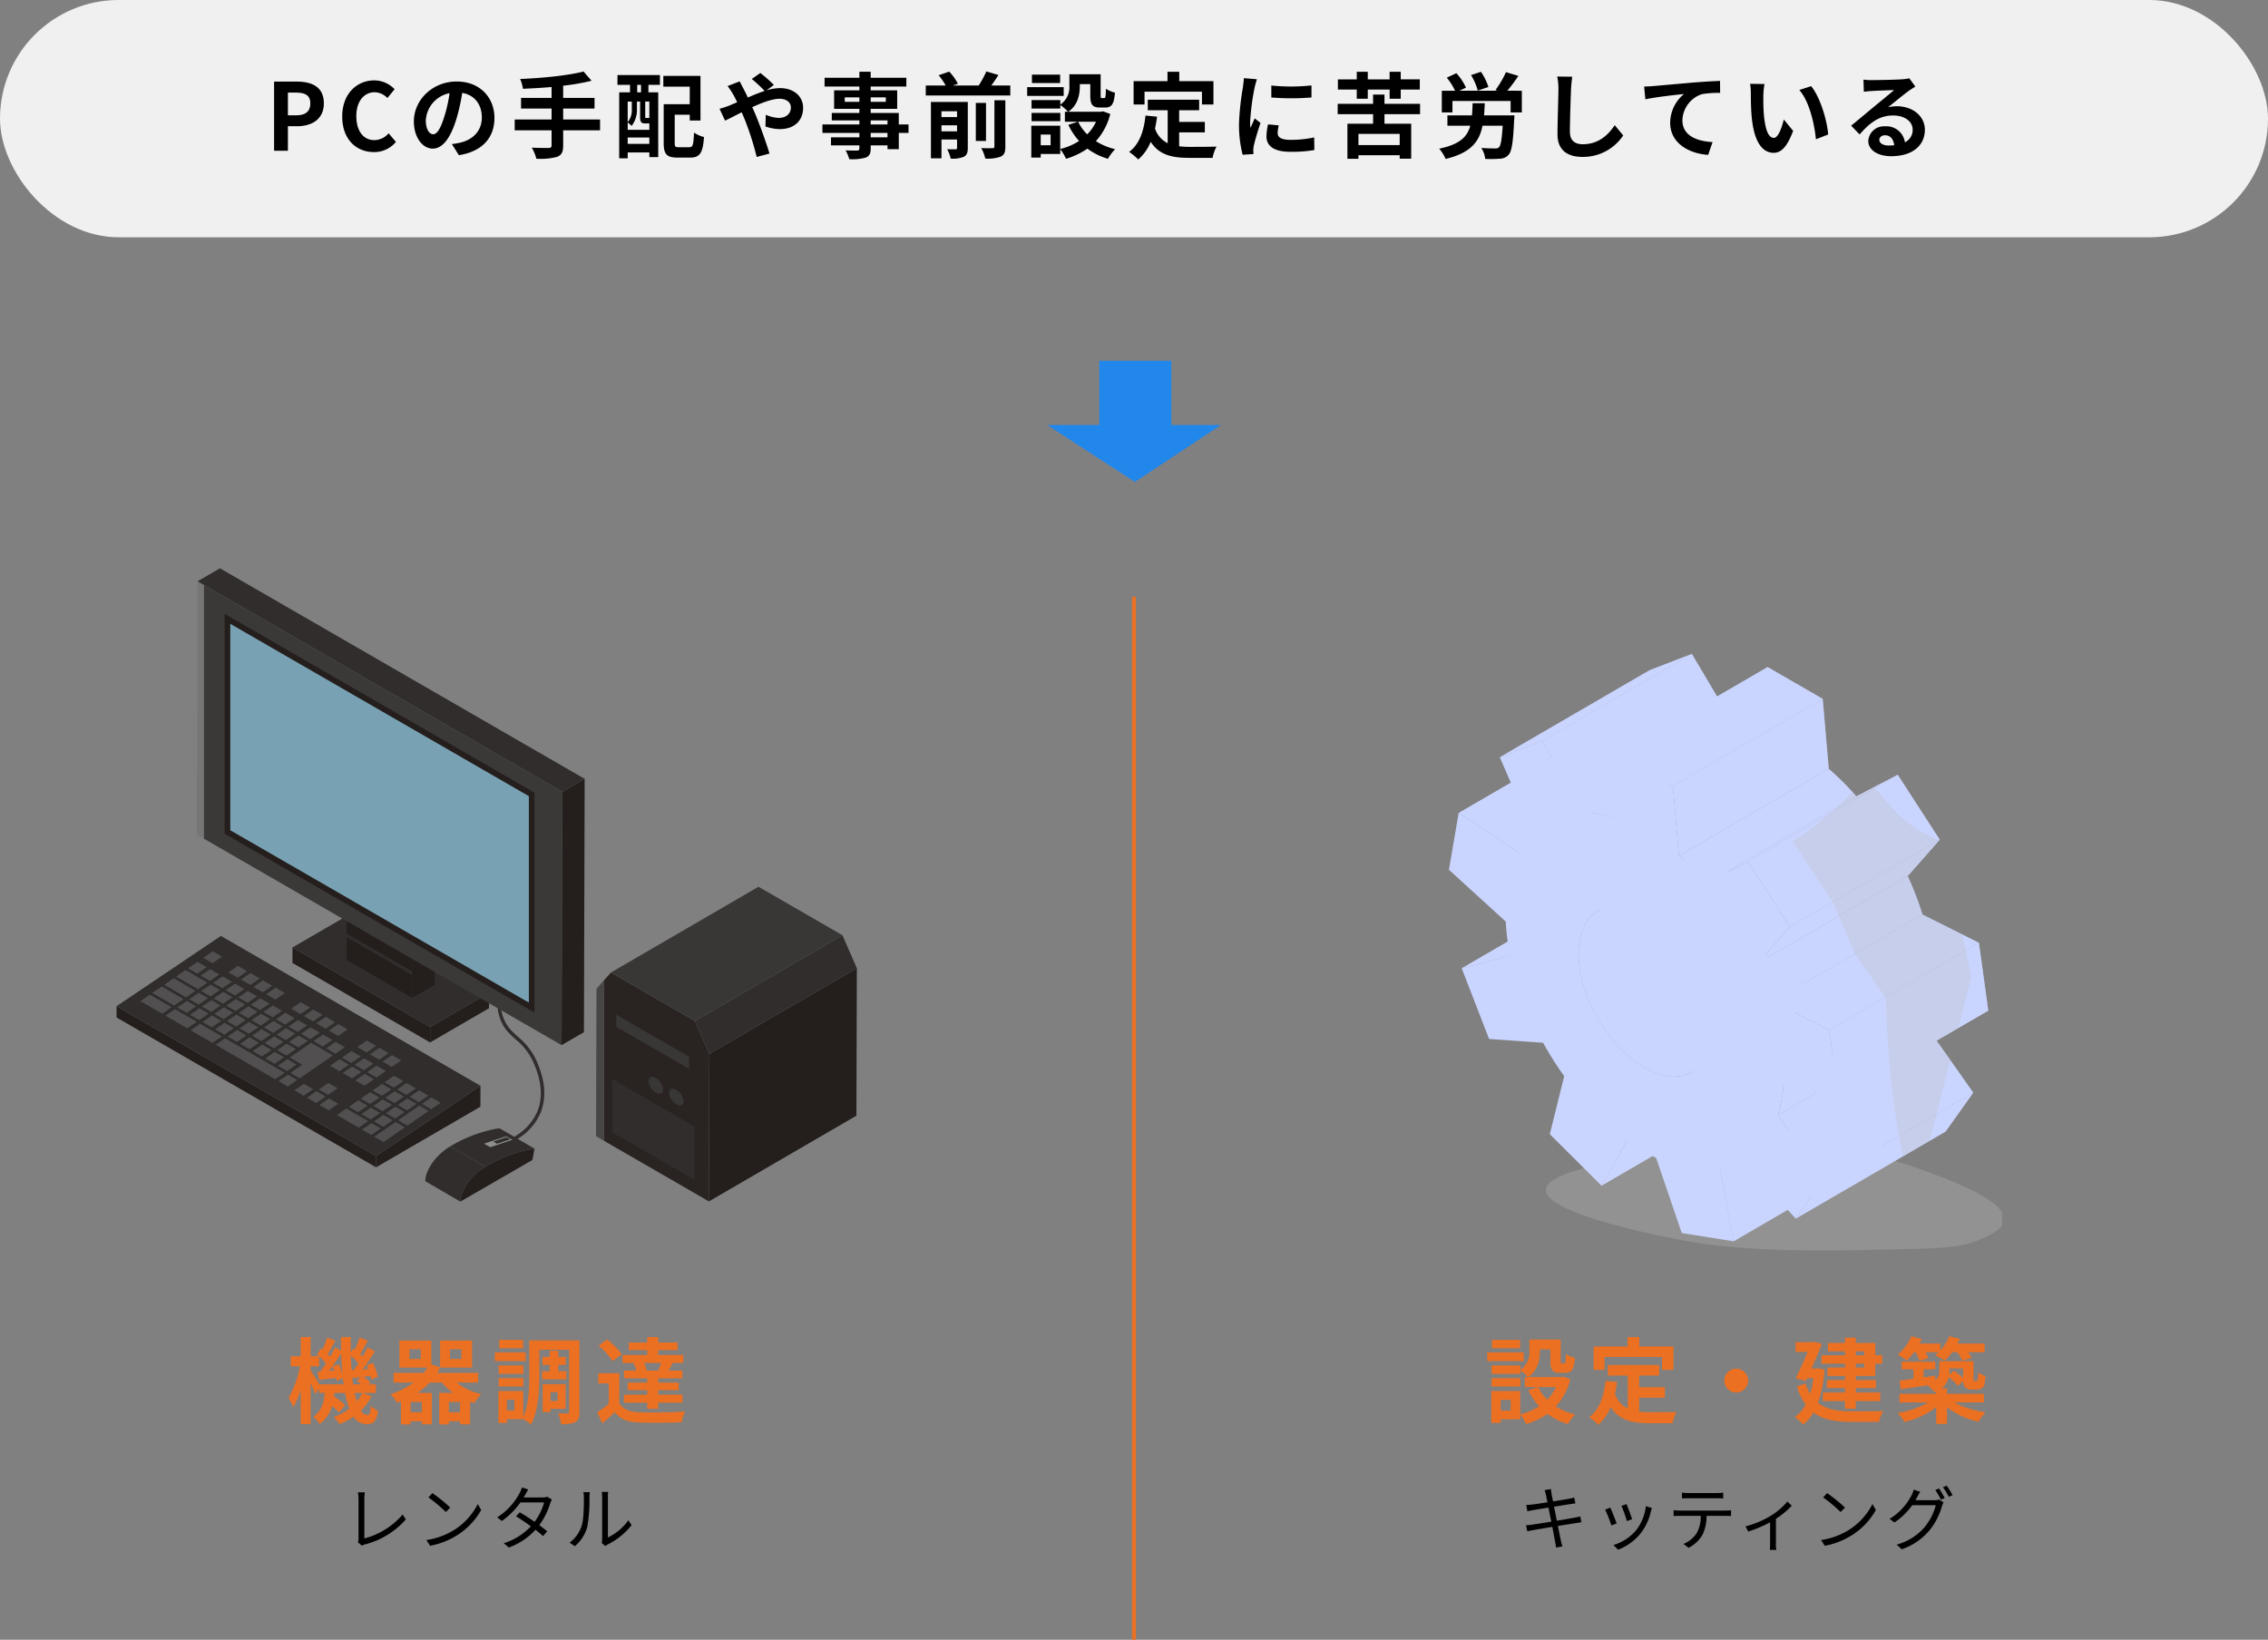 <svg xmlns="http://www.w3.org/2000/svg" xmlns:xlink="http://www.w3.org/1999/xlink" width="583" height="421.556" viewBox="0 0 583 421.556"><rect x="0" y="0" width="583" height="421.556" fill="#808080" stroke="none"/><defs><clipPath id="a"><rect width="190.294" height="162.82" transform="translate(0 0)" fill="none"/></clipPath><clipPath id="b"><rect width="170.903" height="154.184" fill="none"/></clipPath><clipPath id="d"><rect width="117.244" height="28.138" fill="none"/></clipPath><clipPath id="e"><path d="M170.59,874.516c-.118,6.345,31.267,12.257,35.206,13,12.023,2.262,27.871,2.946,47.834,2.459s24.469-.056,32.017-4.406-.963-9.85-16.514-15.526-20.093-5.959-45.689-7.179a131.163,131.163,0,0,0-37.185,4.428c-7.82,2.051-15.612,4.157-15.669,7.226" transform="translate(-170.589 -862.791)" fill="none"/></clipPath><linearGradient id="f" x1="-0.233" y1="0.622" x2="-0.232" y2="0.622" gradientUnits="objectBoundingBox"><stop offset="0" stop-color="#fff"/><stop offset="0.85" stop-color="#bfbcbb"/><stop offset="1" stop-color="#bfbcbb"/></linearGradient><clipPath id="g"><rect width="133.734" height="150.999" fill="none"/></clipPath><clipPath id="h"><rect width="89.678" height="100.177" fill="none"/></clipPath><clipPath id="i"><rect width="125.575" height="145.169" fill="none"/></clipPath><clipPath id="j"><path d="M84.928,117.321h0M57.37,108.633h.017c.139.007.278.012.416.014-.143,0-.288-.007-.433-.014m.754.01q.232-.005.459-.02-.233.016-.471.021h.012m.524-.025h0m-2-.043.023,0c.115.013.23.026.344.035-.121-.01-.244-.024-.367-.037m-.748-.106.024,0c.108.019.216.038.324.053-.115-.017-.232-.037-.348-.057m3.035.124c.267-.028.529-.065.786-.114.023,0,.048-.006.071-.01-.284.057-.577.1-.873.127l.015,0m-3.767-.271.022,0c.093.022.187.043.28.062-.1-.021-.2-.044-.3-.067m4.642.143a8.616,8.616,0,0,0,1.079-.3l.015,0a8.649,8.649,0,0,1-1.1.3h0m-5.407-.342.016,0c.1.027.19.053.284.078-.1-.027-.2-.054-.3-.083m-.758-.24.013,0,.071.024-.083-.028m7.416.227c.153-.056.3-.119.45-.183.067-.029.135-.055.2-.085q-.33.154-.676.279l.025-.01m1.276-.593q-.273.157-.558.293.285-.136.558-.293m-10.473-.365h0l.123.059-.125-.06m-.011-.005.009,0-.009,0m-.647-.319.1.05-.1-.05m-.03-.015.026.014-.026-.014m-.145-.076h0l.136.071-.137-.072m-2.686-1.661h0c.09.064.18.13.271.193-.091-.063-.181-.129-.271-.193m-.526-.381h0m-.275-.209.2.156-.2-.156m-.859-.684.273.224q-.137-.111-.273-.224m-.6-.51.153.132-.153-.132m-.027-.023.025.022-.025-.022m-1.594-1.491.212.208h0l-.213-.209m-.108-.108h0l.054.054-.054-.054m-4.5-5.514c.313.463.631.921.961,1.368-.33-.447-.648-.905-.961-1.368M36.693,90.6h0c.038.081.078.161.117.242-.039-.081-.079-.161-.117-.243m-.515-1.145c.029.067.057.134.086.2-.029-.067-.058-.134-.086-.2m-.021-.05h0m-.3-.707h0m-.12-.3.083.208-.083-.208m-.385-1h0c.032.086.064.172.1.257-.032-.086-.065-.171-.1-.257m-.344-.976c.012.034.024.069.036.1-.012-.034-.024-.069-.036-.1m-1.317-5.3h0c0,.017.006.034.008.051,0-.017-.006-.034-.009-.051M33.531,79.9c.01.086.018.172.029.258-.011-.086-.019-.172-.029-.258m0,0h0m-.093-.975q.006.082.013.163c0-.054-.009-.109-.013-.163m-.035-3.1h0c0,.085-.012.168-.016.254,0-.086.011-.169.016-.254m0,0h0m.081-.971v0c-.012.114-.025.228-.036.344.011-.118.024-.233.036-.349m.117-.884v.008q-.028.176-.053.355c.017-.122.035-.243.054-.363m.162-.869,0,.01q-.041.193-.078.391.038-.2.08-.4m.214-.87,0,.009q-.038.138-.074.278.037-.145.077-.287m.279-.884h0c-.061.172-.119.346-.174.524.055-.179.114-.353.174-.526m.472-1.163-.006.015c-.125.264-.239.539-.348.822.11-.288.227-.569.354-.838m.6-1.092a10.659,10.659,0,0,0-.567,1.029c0,.009-.01.019-.015.028a10.71,10.71,0,0,1,.583-1.057m.095-.155-.005.008.005-.008m.018-.028,0,.008,0-.008m.017-.026,0,0,0,0m.589-.794h0m.588-.651q-.285.285-.547.6.263-.316.547-.6m.486-.451q-.2.168-.389.351.19-.183.389-.351m.392-.312h0m.737-.5q-.292.175-.57.375c.185-.133.375-.259.57-.375M59.14,51.9c.485.419.963.854,1.44,1.292-.477-.437-.955-.873-1.44-1.292M40.269,41.482h0c.491.117.985.239,1.484.383-.5-.144-.993-.267-1.484-.383m-1.652-.34h0c.108.019.218.043.326.064-.109-.02-.218-.045-.326-.064M62.438,0,51.566,4.2l-38.5,22.371,2.839,6.54L2.5,40.9,0,55.493,14.606,68.807c.086,1.7.265,3.414.513,5.143L3.289,80.824l7.035,18.166,13.873.974a86.254,86.254,0,0,0,5.437,8.582l-3.7,14.924L39.221,136.71l13.111-7.62c.312.157.625.319.934.467l6.586,19.329L73.166,151l13.915-8.087,2.078,2.257,38.5-22.371,7.12-9.994-9.416-13.381L138.646,91.7l-2.41-17.435-14.5-7.252q-.274-.89-.571-1.779c-.05-.15-.106-.3-.157-.451-.072-.211-.146-.42-.22-.631-.083-.237-.162-.475-.248-.712-.131-.362-.271-.724-.408-1.085-.058-.153-.114-.307-.173-.46-.025-.065-.048-.13-.073-.194q-.333-.856-.687-1.707c-.038-.092-.079-.183-.117-.274-.07-.168-.144-.335-.215-.5-.13-.3-.256-.607-.389-.909q-.269-.608-.548-1.214l8.245-9.334L115.361,31.055l-10.626,5.567-.146-.166q-.693-.789-1.4-1.554l-.088-.092c-.135-.145-.273-.285-.409-.429-.318-.336-.635-.675-.957-1-.084-.086-.171-.168-.256-.253-.2-.2-.406-.4-.61-.6s-.43-.432-.649-.641c-.14-.134-.283-.262-.424-.395q-.331-.312-.665-.619c-.157-.144-.312-.295-.47-.437q-.509-.459-1.025-.9L96.079,11.553,81.924,3.381l-13,7.555Z" transform="translate(0 -0.004)" fill="none"/></clipPath><clipPath id="k"><rect width="45.925" height="99.311" fill="none"/></clipPath><clipPath id="l"><path d="M604.8,246.305c1.455-.917,3.607-2.337,6.09-4.237,8.84-6.763,9.492-10.127,12.668-10.041,4.25.115,4.942,6.208,13.964,11.6a35.523,35.523,0,0,0,4.864,2.423l2.7,8.653,5.635,26.459-8.781,34.819q-3.8,15.545-6.473,15.352c-1.556-.112-2.519-4.285-3.519-10.2a233.507,233.507,0,0,1-3.133-34.478l-7.849-11.135-4.256-9.881-1.589-3.707L604.8,246.305" transform="translate(-604.804 -232.026)" fill="none"/></clipPath><linearGradient id="m" x1="-0.553" y1="1.645" x2="-0.552" y2="1.645" xlink:href="#f"/></defs><g transform="translate(-297 -4933)"><path d="M19.512-5.952A9.918,9.918,0,0,1,18.12-3.768c-.192-.648-.384-1.392-.552-2.184ZM8.472-8.16C7.9-9.168,6.744-11.016,6.24-11.76v-1.032H8.424v-2.544A15.489,15.489,0,0,1,10.2-13.56c-.48.768-.984,1.488-1.44,2.112l-.744.048L8.4-9.288c1.344-.144,2.832-.336,4.392-.5.048.264.072.5.1.72L14.52-9.72c.072.528.144,1.056.192,1.56ZM11.9-12.792a11.319,11.319,0,0,1,.384,1.08l-1.3.1c1.032-1.344,2.16-3.024,3.12-4.512.048,1.92.168,3.768.336,5.52a14.306,14.306,0,0,0-.936-2.688Zm4.872,1.008c-.1-1.2-.168-2.424-.192-3.72A16.227,16.227,0,0,1,18.5-13.56c-.408.624-.816,1.224-1.2,1.728Zm.408,3.624c-.12-.72-.216-1.464-.288-2.256l.144.672c.672-.072,1.368-.168,2.112-.24l-1.08.936a13.4,13.4,0,0,1,1.152.888Zm2.472,2.208h3.36V-8.16H21.192l.456-.408a9.38,9.38,0,0,0-1.824-1.512l1.776-.24a9.318,9.318,0,0,1,.192.936l1.7-.72a14.708,14.708,0,0,0-1.248-3.552l-1.608.576c.144.312.288.648.408.984l-1.44.1c1.056-1.416,2.208-3.168,3.168-4.68l-1.944-.96c-.336.7-.768,1.512-1.224,2.3l-.624-.624c.6-.936,1.3-2.232,1.968-3.432l-2.136-.792a24.87,24.87,0,0,1-1.176,3.072l-.384-.288-.7,1.008c-.024-1.272-.024-2.568,0-3.912H14.04c0,1.176.024,2.328.048,3.456L12.48-17.64c-.336.72-.744,1.512-1.224,2.328-.168-.192-.384-.408-.6-.624.576-.96,1.272-2.28,1.944-3.432l-2.112-.816a31.92,31.92,0,0,1-1.176,3.1L8.9-17.4,7.848-15.84c.168.144.36.288.528.456H6.24v-4.944H3.7v4.944H1.128v2.592H3.5A25.236,25.236,0,0,1,.576-4.7a16.269,16.269,0,0,1,1.2,2.424A20.536,20.536,0,0,0,3.7-6.792V2.064H6.24V-8.5c.48,1.056.96,2.16,1.2,2.88L8.4-7.032v1.08H9.888c-.24,2.424-.84,4.7-2.952,6.12A6.611,6.611,0,0,1,8.544,2.04a8.2,8.2,0,0,0,3.192-4.608A15.166,15.166,0,0,1,13.584-.936l1.536-1.9A19.129,19.129,0,0,0,12.264-5.04c.048-.288.1-.6.12-.912H15.1A22.086,22.086,0,0,0,16.2-1.92,14.888,14.888,0,0,1,12.192.24,10.543,10.543,0,0,1,13.68,2.064,17.327,17.327,0,0,0,17.3.168a3.958,3.958,0,0,0,3.288,1.92c1.872,0,2.544-.72,2.976-3.432a6.836,6.836,0,0,1-1.848-1.3c-.12,1.9-.336,2.352-.936,2.352a2.017,2.017,0,0,1-1.608-1.1,13.854,13.854,0,0,0,2.712-3.72ZM41.784-.984v-2.64H44.64v2.64Zm-6.96,0h-2.88v-2.64h2.88Zm-.264-13.7h-2.9v-2.5h2.9Zm7.512-2.5H45v2.5H42.072ZM49.3-8.616v-2.5H38.784a12.428,12.428,0,0,0,.744-1.368v.024h8.208v-6.96H39.528v6.888L37.272-13.3v-6.12H29.064v6.96h7.2c-.288.456-.6.912-.936,1.344H27.576v2.5h5.136a20.989,20.989,0,0,1-5.952,3,10.4,10.4,0,0,1,1.68,2.184c.36-.12.7-.24,1.032-.384V2.136h2.472V1.344h2.88v.768h2.568V-5.976H33.72a17.8,17.8,0,0,0,3.168-2.64h3.12a14.164,14.164,0,0,0,2.832,2.64H39.288V2.136h2.5V1.344H44.64v.768h2.616V-3.7c.336.12.7.24,1.056.336a11.578,11.578,0,0,1,1.8-2.28,16.425,16.425,0,0,1-6.36-2.976ZM60.864-19.584H54.72v2.16h6.144Zm.648,3.216h-7.92v2.256h7.92Zm-.576,3.336h-6.36v2.184h6.36Zm-6.36,5.424h6.36V-9.744h-6.36Zm11.16-3.912v2.088h6.24V-11.52H69.912v-1.632h1.9v-2.064h-1.9v-1.56H67.68v1.56H65.832v2.064H67.68v1.632ZM69.72-6.144v2.256H67.9V-6.144Zm2.064,4.3v-6.36h-5.9v7.176H67.9v-.816ZM58.608-1.44h-1.9V-4.2h1.9ZM75.336-19.464H62.448v8.928c0,3.312-.12,7.656-1.56,10.776V-6.432H54.5V1.752h2.208V.792h4.176A8.963,8.963,0,0,1,62.88,2.208c1.872-3.456,2.16-8.928,2.16-12.744v-6.5H72.7V-1.152c0,.36-.1.456-.432.456-.36,0-1.464.024-2.448-.024a9.9,9.9,0,0,1,.792,2.784,7.648,7.648,0,0,0,3.7-.528c.816-.456,1.032-1.272,1.032-2.664Zm20.832,7.752H91.992l.648-.144a8.589,8.589,0,0,0-.7-1.8h4.392c-.216.6-.48,1.272-.72,1.8Zm-6.936-1.872a7.813,7.813,0,0,1,.744,1.872H86.808V-9.7H92.76v1.08H87.744v1.968H92.76V-5.52H86.784v2.064H92.76v1.608h2.832V-3.456h6.24V-5.52h-6.24V-6.648h5.28V-8.616h-5.28V-9.7h6.192v-2.016H98.208c.336-.5.7-1.128,1.1-1.8l-.6-.144h3.312V-15.72H95.592v-1.224h4.968v-1.968H95.592v-1.416H92.76v1.416H88.032v1.968H92.76v1.224H86.424v2.064h3.144Zm-3-2.328a20.856,20.856,0,0,0-3.768-3.816L80.28-18.1a18.7,18.7,0,0,1,3.6,3.984Zm-.648,4.9h-5.4V-8.4h2.688v5.232A28.761,28.761,0,0,1,79.9-.96L81.24,1.872C82.464.84,83.448-.072,84.408-1.008c1.44,1.848,3.36,2.544,6.216,2.664,2.928.12,8.016.072,10.992-.072A13.013,13.013,0,0,1,102.5-1.2c-3.312.264-8.976.336-11.856.216-2.448-.1-4.128-.768-5.064-2.376Z" transform="translate(370.607 5297.058)" fill="#eb7022"/><path d="M9.264-19.584H2.016v2.16H9.264Zm.912,3.216H.792v2.256h9.384ZM9.312-9.744H1.92v2.136H9.312Zm9.168,2.28a11.381,11.381,0,0,1-2.256,3.24A11.826,11.826,0,0,1,13.9-7.464ZM6.816-1.416H4.272v-2.76H6.816ZM20.28-10.152l-.48.12H11.352c2.5-1.7,2.976-4.44,2.976-6.7v-.408h2.688v2.9c0,2.376.552,3.12,2.472,3.12H20.88c1.608,0,2.232-.84,2.472-3.816a8.142,8.142,0,0,1-2.328-1.008c-.024,2.088-.12,2.4-.432,2.4h-.6c-.264,0-.312-.072-.312-.744v-5.376H11.64V-16.8a5.393,5.393,0,0,1-2.328,4.92v-1.152H1.92v2.184H9.312v-.912A12.724,12.724,0,0,1,11.3-10.032h-.816v2.568h3.336l-2.448.792a16.691,16.691,0,0,0,2.76,4.152A15.733,15.733,0,0,1,9.288-.456V-6.432H1.848V1.752H4.272V.816H9.288V-.408a12.083,12.083,0,0,1,1.488,2.472,19.386,19.386,0,0,0,5.5-2.616,16.727,16.727,0,0,0,5.28,2.616A12.3,12.3,0,0,1,23.4-.408a16.387,16.387,0,0,1-4.944-2.064,16.194,16.194,0,0,0,3.7-6.984Zm10.68-5.04H45.72V-11.9h2.952v-6H39.888v-2.4H36.864v2.4H28.152v6H30.96Zm8.9,10.464h6.6V-7.416h-6.6v-3H45v-2.712H31.8v2.712h5.112v8.472a6.46,6.46,0,0,1-3.264-3.768c.216-.96.384-1.968.528-3.048L31.2-9.048c-.432,4.1-1.608,7.416-4.2,9.336a17.477,17.477,0,0,1,2.352,1.944A12.029,12.029,0,0,0,32.544-2.3c2.208,3.408,5.5,4.128,9.912,4.128h6a10.673,10.673,0,0,1,1.008-2.9c-1.608.072-5.568.072-6.864.072a24.8,24.8,0,0,1-2.736-.144ZM64.8-12.192A3.094,3.094,0,0,0,61.728-9.12,3.094,3.094,0,0,0,64.8-6.048,3.094,3.094,0,0,0,67.872-9.12,3.094,3.094,0,0,0,64.8-12.192Zm32.928-4.44v.984H95.544v-.984Zm0,4.152H95.544v-.984h2.184ZM92.76-15.648H86.736v2.184H92.76v.984H88.248v2.16H92.76v1.056H88.1V-7.2H92.76v1.128H87.072V-3.84H92.76V-1.9h2.784V-3.84h6.288V-6.072H95.544V-7.2h5.184V-9.264H95.544V-10.32h4.992v-3.144h1.8v-2.184h-1.8v-3.144H95.544V-20.16H92.76v1.368H88.368v2.16H92.76Zm-6.912,3.336-.5.072h-1.2c.984-2.184,1.968-4.464,2.688-6.336L84.888-19.1l-.432.1H80.064v2.5h3.12c-.888,2.088-2.04,4.68-3.072,6.792l2.592.672.312-.7h1.632a25.322,25.322,0,0,1-.84,4.032,11.821,11.821,0,0,1-1.176-2.712L80.4-7.608a16.186,16.186,0,0,0,2.256,4.656A9.211,9.211,0,0,1,79.848.264a10.125,10.125,0,0,1,2.136,1.92,10.255,10.255,0,0,0,2.664-3.1c2.544,1.92,5.808,2.4,9.864,2.4h7.008a10.072,10.072,0,0,1,1.1-2.784c-1.752.072-6.624.072-8.04.072-3.5-.024-6.528-.384-8.76-2.16a32.893,32.893,0,0,0,1.7-8.544Zm25.032-4.1a10.949,10.949,0,0,1,1.032,2.184l2.3-.672a10.788,10.788,0,0,0-.744-1.512h3.36q-.468.432-.936.792a15.694,15.694,0,0,1,2.5,1.368,13.112,13.112,0,0,0,1.9-2.16h1.32a11.131,11.131,0,0,1,1.32,2.16l2.424-.7a9.906,9.906,0,0,0-.912-1.464h4.2v-2.232h-6.96q.324-.612.576-1.224l-2.712-.648a11.539,11.539,0,0,1-2.28,3.648v-1.776h-5.352q.324-.576.576-1.152l-2.664-.72a12.247,12.247,0,0,1-3.5,4.7,15.516,15.516,0,0,1,2.3,1.56,14.259,14.259,0,0,0,1.872-2.16Zm12.24,4.176v2.424a23,23,0,0,0-2.352-1.872l-1.2,1.032c.024-.336.048-.648.048-.984v-.6ZM128.472-3.5V-5.736h-9.5v-1.44H117.6a4.942,4.942,0,0,0,1.848-2.856A16.2,16.2,0,0,1,121.776-7.8l1.368-1.224a2.281,2.281,0,0,0,.528,1.632,2.368,2.368,0,0,0,1.656.576H126.5a3.162,3.162,0,0,0,1.272-.24,1.716,1.716,0,0,0,.792-.936,12.033,12.033,0,0,0,.312-2.28,6.8,6.8,0,0,1-1.848-.984,16.388,16.388,0,0,1-.1,1.656c-.048.288-.12.432-.192.48a.374.374,0,0,1-.288.072h-.384a.21.21,0,0,1-.216-.12c-.072-.072-.048-.312-.048-.72v-4.224h-8.784v2.4a3.106,3.106,0,0,1-1.008,2.5l-.072-1.176-2.976.432v-2.064h3v-1.968h-8.616v1.968h3.024V-9.6c-1.344.192-2.568.36-3.576.48l.312,2.256c1.944-.312,4.392-.672,6.888-1.056a9.4,9.4,0,0,1,1.752,1.776c.168-.072.312-.12.456-.192v.6h-9.432V-3.5h7.344a22.679,22.679,0,0,1-7.8,2.688,14.777,14.777,0,0,1,1.752,2.328A21.394,21.394,0,0,0,116.208-2.3v4.32h2.76V-2.256a20.385,20.385,0,0,0,8.112,3.7A14.567,14.567,0,0,1,128.9-.984a23.63,23.63,0,0,1-8.04-2.52Z" transform="translate(678.5 5297.058)" fill="#eb7022"/><path d="M-33.624-.576l1.044.9A2.781,2.781,0,0,1-31.824,0a20.821,20.821,0,0,0,10.53-6.426l-.81-1.26A19.424,19.424,0,0,1-31.95-1.548V-11.754a11.641,11.641,0,0,1,.126-1.638h-1.782a10.968,10.968,0,0,1,.162,1.638v10.3A1.982,1.982,0,0,1-33.624-.576Zm19.17-12.618-1.026,1.1A37.383,37.383,0,0,1-11-8.334l1.134-1.134A39.415,39.415,0,0,0-14.454-13.194ZM-16-1.134l.954,1.476a19.73,19.73,0,0,0,7.074-2.79A17.984,17.984,0,0,0-1.926-8.856l-.864-1.53A16.957,16.957,0,0,1-8.8-3.762,18.586,18.586,0,0,1-16-1.134Zm26.19-13L8.55-14.652a6.5,6.5,0,0,1-.576,1.422A16.5,16.5,0,0,1,2.2-6.966L3.4-6.03a19.635,19.635,0,0,0,4.77-4.77h6.084a15.038,15.038,0,0,1-2.448,4.986C10.548-6.7,9.2-7.56,8.01-8.244l-.972.99c1.152.72,2.52,1.656,3.816,2.592A15.79,15.79,0,0,1,3.888-.324L5.184.792A17.081,17.081,0,0,0,12.042-3.78c.738.594,1.422,1.152,1.962,1.638l1.062-1.242c-.576-.468-1.3-1.026-2.052-1.584a18.119,18.119,0,0,0,2.808-5.6,5.907,5.907,0,0,1,.432-.972l-1.188-.72a3.587,3.587,0,0,1-1.188.18H9a6.037,6.037,0,0,0,.378-.648C9.558-13.05,9.882-13.662,10.188-14.13ZM29.052-.378l.954.792A3.851,3.851,0,0,1,30.618,0a17.894,17.894,0,0,0,6.138-4.986L35.91-6.21a13.83,13.83,0,0,1-5.256,4.428V-12.168a11.138,11.138,0,0,1,.072-1.332H29.07a8.543,8.543,0,0,1,.108,1.332V-1.386A4.286,4.286,0,0,1,29.052-.378Zm-8.244-.09,1.35.918a10.06,10.06,0,0,0,3.2-4.95,39.376,39.376,0,0,0,.558-7.65c0-.54.072-1.08.09-1.3H24.354a6.631,6.631,0,0,1,.126,1.314c0,2-.018,5.6-.54,7.236A8.544,8.544,0,0,1,20.808-.468Z" transform="translate(422.607 5330.058)"/><path d="M-49.1-12.726c.054.216.18.918.378,1.89-1.692.27-3.258.5-3.96.576-.576.072-1.044.108-1.494.126l.306,1.62c.54-.126.954-.216,1.458-.306.684-.126,2.25-.378,3.96-.648.216,1.116.468,2.394.72,3.618-2.052.324-4.014.63-4.914.756-.468.072-1.17.144-1.584.162l.324,1.566c.378-.108.882-.2,1.584-.324.882-.162,2.808-.486,4.842-.828.342,1.782.63,3.24.7,3.636.126.54.18,1.08.27,1.692L-44.874.5c-.162-.5-.306-1.116-.432-1.638-.09-.414-.378-1.854-.738-3.618,1.764-.27,3.438-.54,4.428-.7.666-.108,1.242-.2,1.62-.234L-40.284-7.2c-.4.108-.9.216-1.6.342-.9.162-2.61.468-4.428.756-.234-1.206-.486-2.484-.72-3.6,1.728-.27,3.366-.54,4.194-.666.468-.072,1.026-.144,1.3-.18l-.306-1.512a11.29,11.29,0,0,1-1.278.306c-.756.144-2.412.414-4.158.7C-47.5-12.06-47.628-12.8-47.664-13c-.054-.4-.144-.9-.162-1.242l-1.62.288A8.433,8.433,0,0,1-49.1-12.726Zm20.718,2.358-1.314.45a33.93,33.93,0,0,1,1.4,3.906l1.332-.468C-27.2-7.272-28.08-9.648-28.386-10.368ZM-21.87-9.36l-1.548-.486A12.343,12.343,0,0,1-25.9-3.69,12.12,12.12,0,0,1-31.752.144l1.188,1.206A13.716,13.716,0,0,0-24.7-2.934,14.108,14.108,0,0,0-22.14-8.46C-22.068-8.694-22-8.982-21.87-9.36Zm-10.692-.108-1.332.522a32.2,32.2,0,0,1,1.6,4.05l1.368-.5C-31.266-6.336-32.2-8.694-32.562-9.468ZM-14.13-13.32v1.494c.45-.036,1.044-.054,1.638-.054H-5.22c.522,0,1.152.018,1.674.054V-13.32a13.281,13.281,0,0,1-1.674.108h-7.29A14.973,14.973,0,0,1-14.13-13.32ZM-16.29-8.8v1.494c.5-.036,1.026-.036,1.566-.036h5.4A8.714,8.714,0,0,1-10.368-2.88a7.451,7.451,0,0,1-3.4,2.754l1.332.99A8.784,8.784,0,0,0-8.892-2.43,10.9,10.9,0,0,0-7.83-7.344h4.9c.432,0,1.008.018,1.4.036V-8.8a9.65,9.65,0,0,1-1.4.09h-11.79A14.388,14.388,0,0,1-16.29-8.8ZM2.2-4.644,2.88-3.312A33.785,33.785,0,0,0,8.514-5.688V-.18c0,.558-.036,1.3-.072,1.584H10.1a9.488,9.488,0,0,1-.09-1.584V-6.588a22.3,22.3,0,0,0,4.068-3.366l-1.116-1.08A17.788,17.788,0,0,1,8.676-7.362,24.534,24.534,0,0,1,2.2-4.644Zm20.97-8.55L22.14-12.1a37.383,37.383,0,0,1,4.482,3.762l1.134-1.134A39.415,39.415,0,0,0,23.166-13.194ZM21.618-1.134,22.572.342a19.73,19.73,0,0,0,7.074-2.79,17.984,17.984,0,0,0,6.048-6.408l-.864-1.53a16.956,16.956,0,0,1-6.012,6.624A18.586,18.586,0,0,1,21.618-1.134ZM51.93-14.4l-.954.414A20.359,20.359,0,0,1,52.434-11.5l.972-.432A25.51,25.51,0,0,0,51.93-14.4Zm1.98-.72-.954.414A18.708,18.708,0,0,1,54.45-12.24l.972-.432A25.755,25.755,0,0,0,53.91-15.12Zm-6.822,1.584-1.656-.558a6.675,6.675,0,0,1-.558,1.44A15.077,15.077,0,0,1,39.222-6.57l1.242.918a17.369,17.369,0,0,0,4.572-4.428H51.1A14.615,14.615,0,0,1,48.24-4.464,14.416,14.416,0,0,1,41.04.054l1.314,1.188a16.022,16.022,0,0,0,7.164-4.9A17.606,17.606,0,0,0,52.7-9.864a5.656,5.656,0,0,1,.414-.954l-1.188-.72a3.447,3.447,0,0,1-1.17.162H45.882c.144-.252.288-.5.414-.756C46.476-12.456,46.8-13.068,47.088-13.536Z" transform="translate(743.5 5330.058)"/><path d="M268.145.5H0v-1H268.145Z" transform="translate(588.5 5086.411) rotate(90)" fill="#eb7022"/><rect width="583" height="61" rx="30.5" transform="translate(297 4933)" fill="#f0f0f0"/><path d="M-212.544,0h3.552V-6.312h2.376c3.816,0,6.864-1.824,6.864-5.88,0-4.2-3.024-5.592-6.96-5.592h-5.832Zm3.552-9.12v-5.832h2.016c2.448,0,3.744.7,3.744,2.76,0,2.04-1.176,3.072-3.624,3.072Zm22.1,9.456a7.188,7.188,0,0,0,5.664-2.616L-183.1-4.488a4.9,4.9,0,0,1-3.672,1.752c-2.808,0-4.632-2.328-4.632-6.192,0-3.816,2.016-6.12,4.7-6.12a4.679,4.679,0,0,1,3.288,1.488l1.848-2.256a7.245,7.245,0,0,0-5.208-2.28c-4.488,0-8.256,3.432-8.256,9.288C-195.024-2.88-191.376.336-186.888.336ZM-155.9-8.448c0-5.232-3.744-9.36-9.7-9.36-6.216,0-11.016,4.728-11.016,10.272,0,4.056,2.208,6.984,4.872,6.984,2.616,0,4.68-2.976,6.12-7.824a48.536,48.536,0,0,0,1.44-6.5c3.24.552,5.04,3.024,5.04,6.336,0,3.5-2.4,5.712-5.472,6.432a18.459,18.459,0,0,1-2.232.384l1.8,2.856C-159,.192-155.9-3.384-155.9-8.448Zm-17.64.6a7.555,7.555,0,0,1,6.1-6.96A36.025,36.025,0,0,1-168.72-9c-.984,3.24-1.92,4.752-2.928,4.752C-172.584-4.248-173.544-5.424-173.544-7.848Zm44.784-.192h-9.48v-2.808h8.064v-2.736h-8.064v-3.144a56.546,56.546,0,0,0,7.3-1.272l-2.064-2.376c-3.936,1.032-10.512,1.68-16.3,1.92a9.557,9.557,0,0,1,.72,2.52c2.352-.1,4.872-.24,7.368-.456v2.808h-7.848v2.736h7.848V-8.04h-9.48v2.784h9.48v3.864c0,.48-.216.648-.768.672-.528,0-2.544,0-4.32-.072a11.072,11.072,0,0,1,1.176,2.832,16.323,16.323,0,0,0,5.328-.48c1.128-.456,1.56-1.2,1.56-2.9V-5.256h9.48Zm10.536-6.984h-.984v-1.92h.984Zm2.136,6.624a.523.523,0,0,1-.12-.1c-.048.072-.1.072-.312.072h-.432c-.168,0-.192-.024-.192-.336v-3.888h1.056Zm-5.568,6.624V-3.408h5.568v1.632Zm1.056-10.872v1.872a4.89,4.89,0,0,1-1.056,3.432v-5.3Zm4.3,5.616h.216v1.656h-5.568v-1.9a6.063,6.063,0,0,1,1.008.888,6.647,6.647,0,0,0,1.368-4.368v-1.9h.816V-8.76c0,1.416.312,1.728,1.344,1.728Zm-7.992-9.912h3.24v1.92h-2.784V1.944h2.184V.432h5.568v1.2h2.28V-15.024h-2.52v-1.92h2.952v-2.52h-10.9ZM-108.48-.912c-.936,0-1.08-.12-1.08-1.128V-9.264h3.864v1.488h2.76V-19.248h-9.552v2.76h6.792v4.512h-6.7v9.96c0,2.952.84,3.768,3.5,3.768h3.336c2.472,0,3.24-1.224,3.528-5.28a8.465,8.465,0,0,1-2.568-1.128c-.144,3.168-.288,3.744-1.2,3.744ZM-98.04-10.8l1.416,3.048c1.032-.456,2.544-1.272,4.272-2.136.216.48.432.984.648,1.488a74.381,74.381,0,0,1,3.216,9.984L-85.2.72c-.792-2.688-2.64-7.824-3.768-10.44-.216-.48-.432-.984-.672-1.488,2.568-1.176,5.184-2.16,7.056-2.16,1.8,0,2.88.984,2.88,2.208,0,1.728-1.32,2.712-3.12,2.712a9.067,9.067,0,0,1-3.336-.816l-.072,3.024a11.81,11.81,0,0,0,3.7.672c3.672,0,5.976-2.136,5.976-5.5,0-2.784-2.232-5.04-5.952-5.04a12.246,12.246,0,0,0-3.456.576l1.9-1.392a37.106,37.106,0,0,0-3.48-3.072l-2.208,1.536a39.248,39.248,0,0,1,3.312,3.072c-1.392.456-2.856,1.056-4.32,1.7-.384-.816-.768-1.584-1.128-2.28-.264-.456-.744-1.44-.96-1.872l-3.12,1.2A20.287,20.287,0,0,1-94.56-14.52c.36.624.72,1.32,1.056,2.04-.72.312-1.464.624-2.16.912A19.99,19.99,0,0,1-98.04-10.8Zm43.176,7.344h-4.32V-4.584h4.32ZM-59.184-7.8h4.32v1.032h-4.32Zm-6.672-4.776v-1.152h3.768v1.152Zm10.56-1.152v1.152h-3.888v-1.152Zm5.832,6.96h-2.5V-9.72h-7.224v-1.056h6.816v-4.752h-6.816v-.984h9.168v-2.256h-9.168v-1.56h-2.9v1.56H-71.04v2.256h8.952v.984h-6.5v4.752h6.5V-9.72h-7.1V-7.8h7.1v1.032h-9.5v2.184h9.5v1.128h-7.3v2.064h7.3v.744c0,.432-.144.576-.6.6-.384,0-1.8,0-2.952-.048A8.8,8.8,0,0,1-64.7,2.16a12.639,12.639,0,0,0,4.248-.408c.936-.408,1.272-.984,1.272-2.4v-.744h4.32v.984h2.9V-4.584h2.5Zm8.472,1.776v-1.56h4.008v1.56Zm4.008-5.16v1.488h-4.008v-1.488Zm2.76-2.4H-43.7v14.5h2.712V-2.9h4.008V-.768c0,.288-.1.384-.384.384-.312.024-1.272.024-2.16-.024a9.87,9.87,0,0,1,.912,2.424A7.527,7.527,0,0,0-35.28,1.56c.816-.408,1.056-1.08,1.056-2.3ZM-27.384-1.1c0,.336-.12.432-.5.432-.408.024-1.656.024-2.88-.024a10.007,10.007,0,0,1,1.032,2.688,9.418,9.418,0,0,0,3.936-.48c.96-.456,1.224-1.152,1.224-2.568V-12.984h-2.808Zm-2.16-11.208H-32.16V-2.52h2.616Zm1.368-4.464c.6-.84,1.248-1.776,1.824-2.712l-3.1-.912a26.906,26.906,0,0,1-1.968,3.624h-6.672l1.32-.456A13.261,13.261,0,0,0-39-20.352l-2.712.936a16.1,16.1,0,0,1,1.8,2.64h-5.112v2.568H-23.3v-2.568Zm17.688-2.808h-7.248v2.16h7.248Zm.912,3.216H-18.96v2.256h9.384Zm-.864,6.624h-7.392v2.136h7.392Zm9.168,2.28a11.381,11.381,0,0,1-2.256,3.24,11.826,11.826,0,0,1-2.328-3.24ZM-12.936-1.416H-15.48v-2.76h2.544ZM.528-10.152l-.48.12H-8.4c2.5-1.7,2.976-4.44,2.976-6.7v-.408h2.688v2.9c0,2.376.552,3.12,2.472,3.12H1.128c1.608,0,2.232-.84,2.472-3.816a8.142,8.142,0,0,1-2.328-1.008c-.024,2.088-.12,2.4-.432,2.4H.24c-.264,0-.312-.072-.312-.744v-5.376h-8.04V-16.8a5.393,5.393,0,0,1-2.328,4.92v-1.152h-7.392v2.184h7.392v-.912a12.724,12.724,0,0,1,1.992,1.728h-.816v2.568h3.336l-2.448.792A16.691,16.691,0,0,0-5.616-2.52,15.733,15.733,0,0,1-10.464-.456V-6.432H-17.9V1.752h2.424V.816h5.016V-.408A12.083,12.083,0,0,1-8.976,2.064,19.386,19.386,0,0,0-3.48-.552,16.727,16.727,0,0,0,1.8,2.064,12.3,12.3,0,0,1,3.648-.408,16.387,16.387,0,0,1-1.3-2.472,16.194,16.194,0,0,0,2.4-9.456Zm10.68-5.04h14.76V-11.9H28.92v-6H20.136v-2.4H17.112v2.4H8.4v6h2.808Zm8.9,10.464h6.6V-7.416h-6.6v-3h5.136v-2.712h-13.2v2.712H17.16v8.472A6.46,6.46,0,0,1,13.9-5.712c.216-.96.384-1.968.528-3.048l-2.976-.288c-.432,4.1-1.608,7.416-4.2,9.336A17.477,17.477,0,0,1,9.6,2.232,12.029,12.029,0,0,0,12.792-2.3C15,1.1,18.288,1.824,22.7,1.824h6a10.673,10.673,0,0,1,1.008-2.9c-1.608.072-5.568.072-6.864.072a24.8,24.8,0,0,1-2.736-.144ZM43.8-16.776V-13.7a64.415,64.415,0,0,0,10.32,0v-3.1A49.352,49.352,0,0,1,43.8-16.776ZM45.72-6.528l-2.76-.264a14.663,14.663,0,0,0-.408,3.12c0,2.472,1.992,3.936,6.12,3.936a33.989,33.989,0,0,0,6.192-.456l-.048-3.24a28.37,28.37,0,0,1-6.024.624c-2.448,0-3.36-.648-3.36-1.7A8.146,8.146,0,0,1,45.72-6.528ZM40.1-18.384l-3.36-.288c-.024.768-.168,1.68-.24,2.352a66.923,66.923,0,0,0-1.008,9.5,30.68,30.68,0,0,0,.936,7.848L39.216.84c-.024-.336-.048-.72-.048-.984a7.242,7.242,0,0,1,.12-1.128c.264-1.272,1.056-3.888,1.728-5.88L39.528-8.328c-.336.792-.72,1.632-1.08,2.448a11.579,11.579,0,0,1-.1-1.56A63.655,63.655,0,0,1,39.5-16.248C39.6-16.68,39.912-17.88,40.1-18.384ZM65.76-13.368h2.832v-2.376h5.616v2.376h2.856v-2.376h4.9V-18.36h-4.9V-20.3H74.208v1.944H68.592V-20.3H65.76v1.944H60.912v2.616H65.76ZM76.8-1.464H66.192v-2.88H76.8Zm5.232-7.944v-2.664H72.888v-2.376H69.96v2.376h-9.1v2.664h9.1V-6.96h-6.6V2.064h2.832V1.152H76.8V2.04h2.952v-9H72.888V-9.408ZM99.6-16.392A14.358,14.358,0,0,0,97.68-20.3l-2.544.84a14.952,14.952,0,0,1,1.728,3.984ZM98.472-9.1c.1-.984.144-2.016.192-3.12h-3.12c-.048,1.128-.072,2.16-.168,3.12H89.064v2.664h5.88c-.792,2.9-2.736,4.8-7.992,5.9a9.927,9.927,0,0,1,1.656,2.64c6.408-1.56,8.64-4.368,9.48-8.544h5.184c-.216,3.528-.5,5.136-.96,5.568A1.394,1.394,0,0,1,101.3-.6c-.624,0-2.112-.024-3.528-.12a6.216,6.216,0,0,1,1.008,2.808,30.705,30.705,0,0,0,3.768-.048,3.033,3.033,0,0,0,2.256-1.032c.816-.888,1.152-3.264,1.416-8.952.048-.36.072-1.152.072-1.152Zm6-6.336a45.116,45.116,0,0,0,2.832-3.816l-3.192-.96a24.4,24.4,0,0,1-2.688,4.584l.528.192H92.136l1.7-.792a14.512,14.512,0,0,0-2.472-3.72L88.9-18.792a15.727,15.727,0,0,1,2.136,3.36H87.624v5.568H90.36v-2.928h14.952v2.928h2.88v-5.568Zm16.68-3.6-3.864-.048a15.308,15.308,0,0,1,.312,3.24c0,2.064-.24,8.376-.24,11.592,0,4.1,2.544,5.832,6.48,5.832a12.424,12.424,0,0,0,10.416-5.52l-2.184-2.64c-1.728,2.616-4.248,4.9-8.208,4.9-1.872,0-3.312-.792-3.312-3.216,0-2.976.192-8.352.288-10.944C120.888-16.8,121.008-18.024,121.152-19.032Zm18.48,2.52.312,3.288c2.784-.6,7.68-1.128,9.936-1.368a9.665,9.665,0,0,0-3.552,7.416c0,5.184,4.752,7.9,9.768,8.232l1.128-3.288c-4.056-.216-7.752-1.656-7.752-5.592a7.3,7.3,0,0,1,5.064-6.744,27.158,27.158,0,0,1,4.632-.312l-.024-3.072c-1.68.048-4.32.216-6.792.408-4.392.384-8.352.744-10.344.912C141.528-16.584,140.592-16.536,139.632-16.512Zm30.936-.648-3.7-.048a14.588,14.588,0,0,1,.192,2.448c0,1.464.024,4.272.264,6.48C168-1.848,170.28.528,172.92.528c1.92,0,3.432-1.464,5.016-5.64l-2.4-2.928c-.456,1.92-1.416,4.728-2.544,4.728-1.512,0-2.232-2.376-2.568-5.832-.144-1.728-.168-3.528-.144-5.088A19.417,19.417,0,0,1,170.568-17.16Zm12,.552-3.048.984c2.616,2.976,3.888,8.808,4.272,12.672l3.144-1.224C186.672-7.848,184.848-13.848,182.568-16.608Zm17.52,13.776c0-.6.576-1.152,1.488-1.152,1.3,0,2.184,1.008,2.328,2.568a12.529,12.529,0,0,1-1.392.072C201.072-1.344,200.088-1.944,200.088-2.832Zm-4.08-15.456.1,3.12c.552-.072,1.32-.144,1.968-.192,1.272-.072,4.584-.216,5.808-.24-1.176,1.032-3.672,3.048-5.016,4.152-1.416,1.176-4.32,3.624-6.024,4.992L195.024-4.2c2.568-2.928,4.968-4.872,8.64-4.872,2.832,0,4.992,1.464,4.992,3.624a3.478,3.478,0,0,1-1.992,3.264,4.8,4.8,0,0,0-5.112-4.1,4.021,4.021,0,0,0-4.3,3.744c0,2.4,2.52,3.936,5.856,3.936,5.808,0,8.688-3,8.688-6.792,0-3.5-3.1-6.048-7.176-6.048a9.376,9.376,0,0,0-2.28.264c1.512-1.2,4.032-3.312,5.328-4.224.552-.408,1.128-.744,1.68-1.1l-1.56-2.136a10.486,10.486,0,0,1-1.824.264c-1.368.12-6.5.216-7.776.216A16.655,16.655,0,0,1,196.008-18.288Z" transform="translate(580 4971.761)"/><g transform="translate(326.96 5079.104)"><g transform="translate(0 -0.003)" clip-path="url(#a)"><path d="M637.209,669.586l-.339-.826.169.413-.17-.413a13.744,13.744,0,0,0,6.83-7.047c1.432-3.64,1.032-7.939-1.189-12.777a16.035,16.035,0,0,0-4.462-5.657c-3.744-3.364-6.977-6.27-3.081-25.793l.876.175c-3.8,19.024-.885,21.641,2.8,24.954a17,17,0,0,1,4.677,5.949c2.328,5.072,2.733,9.61,1.2,13.488a14.4,14.4,0,0,1-7.317,7.535" transform="translate(-535.48 -522.19)" fill="#302d2c"/><path d="M564.82,942.663l-9.025-5.245a35.269,35.269,0,0,1,12.637-4.674l9.025,5.245a35.267,35.267,0,0,0-12.637,4.674" transform="translate(-470.02 -788.796)" fill="#302d2c"/><path d="M523.215,977.226l-9.025-5.245c-.008-2.892,2.867-6.9,6.421-8.952l9.025,5.245c-3.554,2.052-6.429,6.06-6.421,8.952" transform="translate(-434.836 -814.406)" fill="#302d2c"/><path d="M579.088,971.4a35.266,35.266,0,0,1,12.637-4.674l-.541,2.935-5.646,3.26-12.871,7.431c-.008-2.892,2.867-6.9,6.421-8.952" transform="translate(-484.288 -817.535)" fill="#241e1c"/><path d="M619.373,947.063l-5.708,1.9-1.6-.913,5.708-1.9Z" transform="translate(-517.607 -800.132)" fill="#8e8e8f"/><path d="M631.837,948.253l-3.41,1.133-.956-.546,3.41-1.133Z" transform="translate(-530.635 -801.449)" fill="#302d2c"/><path d="M537.437,706.979l-.011,3.987-15.143,8.8.011-3.987Z" transform="translate(-441.68 -597.872)" fill="#241e1c"/><path d="M328.385,652.048l-.011,3.987L292.987,635.6l.011-3.987Z" transform="translate(-247.771 -534.141)" fill="#241e1c"/><path d="M343.59,595.026l-15.143,8.8L293.06,583.4l15.143-8.8Z" transform="translate(-247.832 -485.919)" fill="#302d2c"/><path d="M383.676,441.456l5.736-3.339,16.9,9.771-5.736,3.339Z" transform="translate(-324.464 -370.503)" fill="#241e1c"/><path d="M400.112,469.522l-.084,29.7-16.9-9.77.084-29.7Z" transform="translate(-324.003 -388.798)" fill="#241e1c"/><path d="M383.24,608.431l0,.94,16.9,9.771,0-.94Z" transform="translate(-324.093 -514.532)" fill="#302d2c"/><path d="M383.351,569.195l0,.94,16.9,9.771,0-.94Z" transform="translate(-324.187 -481.352)" fill="#302d2c"/><path d="M383.462,529.96l0,.94,16.9,9.771,0-.94Z" transform="translate(-324.281 -448.172)" fill="#302d2c"/><path d="M383.574,488.362l0,.94,16.9,9.771,0-.94Z" transform="translate(-324.375 -412.993)" fill="#302d2c"/><path d="M492.7,504.766l-.014,4.78,0,.94-.014,5.116,0,.94-.015,5.115,0,.94-.014,5.115,0,.94-.017,5.815,5.736-3.339.015-5.225,0-.6v-.343l.014-5.115,0-.629.015-5.426,0-.623.033-11.742Z" transform="translate(-416.594 -424.043)" fill="#241e1c"/><path d="M133.971,21.631l0,1.579-.18,63.549,1.82,1.051V22.576Z" transform="translate(-113.139 -18.293)" fill="#767676"/><path d="M145.579,27.749V92.984l91.93,53.076.18-63.549,0-1.579Z" transform="translate(-123.112 -23.466)" fill="#3b3938"/><path d="M741.44,354.059l5.745-3.339L747,415.848l-5.745,3.339Z" transform="translate(-626.859 -296.594)" fill="#241e1c"/><path d="M134.982,3.336,140.727,0l93.75,54.126-5.745,3.339Z" transform="translate(-114.15 0.003)" fill="#302d2c"/><path d="M259.712,121.843v56.531l-32.12-18.545-1.785-1.03-11.843-6.838-1.783-1.03-32.12-18.544V75.856Zm-1.46,53.95V122.738l-76.732-44.3v53.054l30.66,17.7,1.783,1.03,11.843,6.838,1.785,1.03Z" transform="translate(-152.273 -64.149)" fill="#241e1c"/><path d="M266.25,136.882v53.054l-30.66-17.7L233.8,171.2l-11.843-6.837-1.783-1.03-30.66-17.7V92.581Z" transform="translate(-160.27 -78.293)" fill="#78a2b4"/><path d="M839.118,694.237l-3.7-8.47-21.58-12.459-1.773,1.985V716.6l26.943,15.556Z" transform="translate(-686.742 -569.396)" fill="#292422"/><path d="M798.775,688.364l-.108,37.922,2.068,1.194V686.168Z" transform="translate(-675.41 -580.273)" fill="#474645"/><path d="M986.759,688.175l37.919-22.036-.108,37.922L986.651,726.1Z" transform="translate(-834.383 -563.335)" fill="#241e1c"/><path d="M963.385,633.29l37.919-22.036,3.7,8.47L967.084,641.76Z" transform="translate(-814.708 -516.92)" fill="#302d2c"/><path d="M823.552,552.557l37.919-22.036,21.58,12.459-37.918,22.036Z" transform="translate(-696.455 -448.646)" fill="#393636"/><path d="M851.076,757.613,832.355,746.8v-3.12l18.721,10.808Z" transform="translate(-703.899 -628.912)" fill="#393636"/><path d="M889.97,850.469c0,1.028-.834,1.38-1.862.787a3.861,3.861,0,0,1-1.862-2.936c0-1.028.833-1.38,1.862-.787a3.861,3.861,0,0,1,1.862,2.936" transform="translate(-749.474 -716.49)" fill="#393636"/><path d="M924.131,870.192c0,1.028-.834,1.38-1.862.787a3.861,3.861,0,0,1-1.862-2.936c0-1.028.833-1.38,1.862-.787a3.861,3.861,0,0,1,1.862,2.936" transform="translate(-778.363 -733.169)" fill="#393636"/><path d="M846.818,876.7l-21.138-12.2V850.776l21.138,12.2Z" transform="translate(-698.254 -719.477)" fill="#302d2c"/><path d="M459.126,862.02l-.008,5.383L432.3,882.987l.008-2.908Z" transform="translate(-365.585 -728.985)" fill="#241e1c"/><path d="M66.725,767.969l-.008,2.908L0,732.358l.008-2.908Z" transform="translate(0 -616.875)" fill="#241e1c"/><path d="M93.586,650.949,66.769,669.009.053,630.49,26.87,612.431Z" transform="translate(-0.045 -517.915)" fill="#302d2c"/><path d="M209.626,756.971l-2.385-1.382-2.435,1.676,2.385,1.382Z" transform="translate(-173.199 -638.98)" fill="#514f4f"/><path d="M453.358,898.243l-2.385-1.382-2.435,1.676,2.385,1.382Z" transform="translate(-379.316 -758.45)" fill="#514f4f"/><path d="M341.754,858.707l-2.385-1.382L336.934,859l2.385,1.382Z" transform="translate(-284.936 -725.015)" fill="#514f4f"/><path d="M319.528,870.978l-2.435,1.676,2.385,1.382,2.435-1.676Z" transform="translate(-268.156 -736.561)" fill="#514f4f"/><path d="M298.616,858.857l-2.435,1.676,2.385,1.382L301,860.239Z" transform="translate(-250.471 -726.31)" fill="#514f4f"/><path d="M272.122,843.5l-2.435,1.676,2.385,1.382,2.435-1.676Z" transform="translate(-228.066 -713.324)" fill="#514f4f"/><path d="M340.44,883.1,338,884.775l2.385,1.382,2.435-1.676Z" transform="translate(-285.841 -746.812)" fill="#514f4f"/><path d="M434.027,922.78l-1.755,1.208-3.062,2.107,2.385,1.382,3.062-2.107,1.755-1.207.68-.468-2.385-1.382Z" transform="translate(-362.971 -779.973)" fill="#514f4f"/><path d="M473.171,895.845l-1.218.838-3.062,2.107,2.385,1.382,3.062-2.107,1.218-.838,1.218-.838-2.385-1.382Z" transform="translate(-396.529 -756.882)" fill="#514f4f"/><path d="M191.187,663.607l-2.385-1.382-2.435,1.676,2.385,1.382Z" transform="translate(-157.605 -560.024)" fill="#514f4f"/><path d="M142.355,667.674l-2.435,1.676,2.385,1.382,2.435-1.676Z" transform="translate(-118.326 -564.633)" fill="#514f4f"/><path d="M163.217,682.853l2.435-1.676-2.385-1.382-2.435,1.676Z" transform="translate(-136.011 -574.883)" fill="#514f4f"/><path d="M103.138,673.183l1.641.951,2.435-1.676-1.641-.951-.744-.431-3.227-1.871-2.435,1.676,3.227,1.871Z" transform="translate(-83.862 -565.927)" fill="#514f4f"/><path d="M230.576,689.526l2.435-1.676-2.385-1.382-2.435,1.676Z" transform="translate(-192.975 -580.526)" fill="#514f4f"/><path d="M121.151,708.776l2.385,1.382,2.435-1.676-2.385-1.382Z" transform="translate(-102.454 -597.974)" fill="#514f4f"/><path d="M64.2,700.921l.894.518,2.435-1.676-.894-.518-1.491-.864-3.227-1.871-2.435,1.676,3.227,1.871Z" transform="translate(-50.305 -589.019)" fill="#514f4f"/><path d="M223.576,717.839l2.385,1.382,2.435-1.676-2.385-1.382Z" transform="translate(-189.072 -605.638)" fill="#514f4f"/><path d="M182.816,719.366l2.385,1.382,2.435-1.676-2.385-1.382Z" transform="translate(-154.602 -606.93)" fill="#514f4f"/><path d="M142.063,720.9l2.385,1.382,2.435-1.676-2.385-1.382Z" transform="translate(-120.139 -608.225)" fill="#514f4f"/><path d="M127.042,734.256l-2.385-1.382-2.435,1.676,2.385,1.382Z" transform="translate(-103.359 -619.77)" fill="#514f4f"/><path d="M188.715,744.85l-2.385-1.382-2.435,1.676,2.385,1.382Z" transform="translate(-155.515 -628.729)" fill="#514f4f"/><path d="M147.954,746.377l-2.385-1.382-2.435,1.676,2.385,1.382Z" transform="translate(-121.044 -630.021)" fill="#514f4f"/><path d="M266.472,767.855l2.385,1.382,2.435-1.676-2.385-1.382Z" transform="translate(-225.348 -647.936)" fill="#514f4f"/><path d="M130.053,761.153l-1.1-.635-3.228-1.871-2.435,1.676,3.228,1.871,1.1.635,1.289.747,2.435-1.676Z" transform="translate(-104.266 -641.566)" fill="#514f4f"/><path d="M210.7,782.745l-2.385-1.382-2.435,1.676,2.385,1.382Z" transform="translate(-174.106 -660.776)" fill="#514f4f"/><path d="M405.9,788.059l-2.385-1.382-2.435,1.676,2.385,1.382Z" transform="translate(-339.181 -665.27)" fill="#514f4f"/><path d="M353.87,790.273l-2.385-1.382-2.435,1.676,2.385,1.382Z" transform="translate(-295.181 -667.142)" fill="#514f4f"/><path d="M424.375,801.856l2.435-1.676-2.385-1.382-2.435,1.676Z" transform="translate(-356.865 -675.521)" fill="#514f4f"/><path d="M360.523,819.282l-2.385-1.382-2.435,1.676,2.385,1.382Z" transform="translate(-300.808 -691.674)" fill="#514f4f"/><path d="M273.435,819.108l-2.385-1.382-2.435,1.676L271,820.784Z" transform="translate(-227.16 -691.528)" fill="#514f4f"/><path d="M294.068,797.457l.457-.314.371-.255,1.608-1.107,3.062-2.107-1.192-.691-1.192-.691-3.227-1.871-3.062,2.107-1.218.838-1.218.838,2.21,1.281.174.1.842.488-3.062,2.107,2.385,1.382Z" transform="translate(-243.939 -668.437)" fill="#514f4f"/><path d="M411.534,874l-2.385-1.382-2.435,1.676,2.385,1.382Z" transform="translate(-343.946 -737.948)" fill="#514f4f"/><path d="M433.517,911.9l-2.385-1.382-2.435,1.676,2.385,1.382Z" transform="translate(-362.537 -769.995)" fill="#514f4f"/><path d="M373.151,902.058l-.456-.264-3.227-1.871-2.435,1.676,3.227,1.871.456.264,1.929,1.118,2.435-1.676Z" transform="translate(-310.389 -761.039)" fill="#514f4f"/><path d="M149.362,639.365l-2.385-1.382-2.435,1.676,2.385,1.382Z" transform="translate(-122.235 -539.523)" fill="#514f4f"/><path d="M123.828,656.935l-2.385-1.382-2.435,1.676,2.385,1.382Z" transform="translate(-100.642 -554.382)" fill="#514f4f"/><path d="M209.664,677.4l2.435-1.676-2.385-1.382-2.435,1.676Z" transform="translate(-175.29 -570.276)" fill="#514f4f"/><path d="M181.744,693.592l2.385,1.382,2.435-1.676-2.385-1.382Z" transform="translate(-153.696 -585.134)" fill="#514f4f"/><path d="M143.376,696.506l2.435-1.676-2.385-1.382-2.435,1.676Z" transform="translate(-119.232 -586.429)" fill="#514f4f"/><path d="M83.746,687.1l1.192.691,2.435-1.676-1.192-.691-1.192-.691-3.227-1.871-2.435,1.676,3.227,1.871Z" transform="translate(-67.084 -577.474)" fill="#514f4f"/><path d="M251.495,701.651l2.435-1.676-2.385-1.382-2.435,1.676Z" transform="translate(-210.665 -590.78)" fill="#514f4f"/><path d="M202.656,705.714l2.385,1.382,2.435-1.676-2.385-1.382Z" transform="translate(-171.381 -595.384)" fill="#514f4f"/><path d="M161.9,707.245l2.385,1.382,2.435-1.676-2.385-1.382Z" transform="translate(-136.917 -596.679)" fill="#514f4f"/><path d="M101.31,722.428l2.385,1.382,2.435-1.676-2.385-1.382Z" transform="translate(-85.675 -609.52)" fill="#514f4f"/><path d="M295.755,724.217l-2.385-1.382-2.435,1.676,2.385,1.382Z" transform="translate(-246.036 -611.281)" fill="#514f4f"/><path d="M46.5,712.724l-1.192-.691-3.227-1.871-2.435,1.676,3.227,1.871,1.192.691,1.192.691,2.435-1.676Z" transform="translate(-33.527 -600.564)" fill="#514f4f"/><path d="M246.923,728.284l-2.435,1.676,2.385,1.382,2.435-1.676Z" transform="translate(-206.756 -615.889)" fill="#514f4f"/><path d="M203.735,731.491l2.385,1.382,2.435-1.676-2.385-1.382Z" transform="translate(-172.293 -617.184)" fill="#514f4f"/><path d="M167.8,732.725l-2.385-1.382-2.435,1.676,2.385,1.382Z" transform="translate(-137.824 -618.475)" fill="#514f4f"/><path d="M314.232,738.015l2.435-1.676-2.385-1.382-2.435,1.676Z" transform="translate(-263.72 -621.532)" fill="#514f4f"/><path d="M267.785,743.464l2.435-1.676-2.385-1.382-2.435,1.676Z" transform="translate(-224.441 -626.14)" fill="#514f4f"/><path d="M229.467,743.319l-2.385-1.382-2.435,1.676,2.385,1.382Z" transform="translate(-189.977 -627.434)" fill="#514f4f"/><path d="M335.144,750.136l2.435-1.676-2.385-1.382-2.435,1.676Z" transform="translate(-281.405 -631.782)" fill="#514f4f"/><path d="M88.392,737.006l-1.26-.73L83.9,734.405l-2.435,1.676,3.227,1.871,1.26.73,1.125.652,2.435-1.676Z" transform="translate(-68.896 -621.065)" fill="#514f4f"/><path d="M286.312,754.2l2.385,1.382,2.435-1.676-2.385-1.382Z" transform="translate(-242.126 -636.39)" fill="#514f4f"/><path d="M245.559,755.733l2.385,1.382,2.435-1.676-2.385-1.382Z" transform="translate(-207.663 -637.685)" fill="#514f4f"/><path d="M168.873,758.5l-2.385-1.382-2.435,1.676,2.385,1.382Z" transform="translate(-138.735 -640.275)" fill="#514f4f"/><path d="M356.056,762.256l2.435-1.676-2.385-1.382-2.435,1.676Z" transform="translate(-299.09 -642.032)" fill="#514f4f"/><path d="M307.224,766.324l2.385,1.382,2.435-1.676-2.385-1.382Z" transform="translate(-259.811 -646.641)" fill="#514f4f"/><path d="M230.539,769.092l-2.385-1.382-2.435,1.676,2.385,1.382Z" transform="translate(-190.884 -649.23)" fill="#514f4f"/><path d="M189.785,770.624l-2.385-1.382-2.435,1.676,2.385,1.382Z" transform="translate(-156.42 -650.525)" fill="#514f4f"/><path d="M328.137,778.445l2.385,1.382,2.435-1.676-2.385-1.382Z" transform="translate(-277.496 -656.891)" fill="#514f4f"/><path d="M292.2,779.682l-2.385-1.382-2.435,1.676,2.385,1.382Z" transform="translate(-243.032 -658.186)" fill="#514f4f"/><path d="M272.364,793.335l-2.385-1.382-2.435,1.676,2.385,1.382Z" transform="translate(-226.254 -669.732)" fill="#514f4f"/><path d="M231.61,794.866l-2.385-1.382-2.435,1.676,2.385,1.382Z" transform="translate(-191.79 -671.026)" fill="#514f4f"/><path d="M377.928,807.306l2.435-1.676-2.385-1.382-2.435,1.676Z" transform="translate(-317.586 -680.129)" fill="#514f4f"/><path d="M252.522,806.987l-2.385-1.382-2.435,1.676,2.385,1.382Z" transform="translate(-209.475 -681.277)" fill="#514f4f"/><path d="M445.287,813.977l2.435-1.676-2.385-1.382-2.435,1.676Z" transform="translate(-374.55 -685.771)" fill="#514f4f"/><path d="M396.456,818.044l2.385,1.382,2.435-1.676-2.385-1.382Z" transform="translate(-335.271 -690.379)" fill="#514f4f"/><path d="M419.8,828.49l-2.435,1.676,2.385,1.382,2.435-1.676Z" transform="translate(-352.956 -700.63)" fill="#514f4f"/><path d="M381.435,831.4l-2.385-1.382-2.435,1.676L379,833.079Z" transform="translate(-318.492 -701.925)" fill="#514f4f"/><path d="M181.662,791.068l-1.192-.691-.843-.488-2.385-1.382-.842-.488-2.385-1.382-.842-.488-2.385-1.382-3.227-1.871-2.435,1.676,3.227,1.871,2.385,1.382.842.488,2.385,1.382.843.488,2.385,1.382.843.488,1.192.691,1.192.691,2.435-1.676Z" transform="translate(-139.642 -662.071)" fill="#514f4f"/><path d="M399.962,842.142l-2.435,1.676,2.385,1.382,2.435-1.676Z" transform="translate(-336.177 -712.175)" fill="#514f4f"/><path d="M446.394,846.99l2.385,1.382,2.435-1.676-2.385-1.382Z" transform="translate(-377.503 -714.858)" fill="#514f4f"/><path d="M469.691,860.493l2.435-1.676-2.385-1.382-2.435,1.676Z" transform="translate(-395.188 -725.108)" fill="#514f4f"/><path d="M426.554,860.642l2.385,1.382,2.435-1.676-2.385-1.382Z" transform="translate(-360.725 -726.403)" fill="#514f4f"/><path d="M490.6,872.614l2.435-1.676-2.385-1.382-2.435,1.676Z" transform="translate(-412.873 -735.359)" fill="#514f4f"/><path d="M452.287,872.47l-2.385-1.382-2.435,1.676,2.385,1.382Z" transform="translate(-378.41 -736.654)" fill="#514f4f"/><path d="M511.008,881.354l-2.435,1.676,2.385,1.382,2.435-1.676Z" transform="translate(-430.086 -745.336)" fill="#514f4f"/><path d="M473.2,884.591l-2.385-1.382-2.435,1.676,2.385,1.382Z" transform="translate(-396.095 -746.904)" fill="#514f4f"/><path d="M432.446,886.122l-2.385-1.382-2.435,1.676,2.385,1.382Z" transform="translate(-361.631 -748.199)" fill="#514f4f"/><path d="M391.692,887.653l-2.385-1.382-2.435,1.676,2.385,1.382Z" transform="translate(-327.167 -749.494)" fill="#514f4f"/><path d="M412.605,899.774l-2.385-1.382-2.435,1.676,2.385,1.382Z" transform="translate(-344.852 -759.745)" fill="#514f4f"/><path d="M411.291,924.166l-2.435,1.676,2.385,1.382,2.435-1.676Z" transform="translate(-345.758 -781.541)" fill="#514f4f"/><path d="M251.452,781.214l-2.385-1.382-2.435,1.676,2.385,1.382Z" transform="translate(-208.569 -659.481)" fill="#514f4f"/></g></g><g transform="translate(669.453 5101.117)"><g clip-path="url(#b)"><g transform="translate(0 0.001)"><g clip-path="url(#b)"><g transform="translate(24.921 126.045)" opacity="0.3" style="mix-blend-mode:multiply;isolation:isolate"><g clip-path="url(#d)"><g transform="translate(0 0)"><g clip-path="url(#e)"><path d="M0,0,117.192-12.75,106.363,92.211-10.83,104.961Z" transform="matrix(0.788, -0.615, 0.615, 0.788, -11.728, 10.643)" fill="url(#f)"/></g></g></g></g><path d="M256.741,363.544c.217-.1.43-.211.636-.331l38.5-22.371c-.207.12-.42.23-.637.331-.071.033-.144.061-.216.092-.149.064-.3.128-.451.184-.056.021-.115.038-.171.057a8.619,8.619,0,0,1-1.079.3c-.029.006-.06.009-.089.015-.257.049-.52.086-.786.114-.092.01-.185.018-.278.025-.177.013-.356.021-.536.025-.1,0-.2.006-.3.005-.144,0-.289-.008-.435-.014-.116-.005-.232-.009-.349-.019s-.243-.024-.365-.037-.268-.029-.4-.049c-.113-.016-.227-.036-.341-.056-.146-.025-.291-.051-.439-.081-.1-.02-.2-.043-.3-.066q-.235-.054-.472-.117c-.1-.027-.2-.054-.3-.083-.171-.049-.342-.1-.515-.159-.082-.027-.164-.052-.246-.081-.245-.084-.492-.175-.74-.274l-.032-.012c-.258-.1-.518-.216-.78-.335-.079-.036-.159-.075-.238-.112-.186-.088-.373-.179-.561-.274l-.274-.142c-.246-.13-.494-.263-.743-.407q-.424-.245-.843-.512l-.033-.02c-.268-.17-.533-.348-.8-.53-.091-.063-.181-.129-.271-.193-.176-.125-.352-.251-.527-.381-.107-.08-.213-.162-.319-.243-.158-.122-.316-.245-.473-.37q-.172-.138-.343-.28-.224-.186-.446-.376-.175-.151-.349-.3-.218-.194-.434-.393c-.116-.107-.231-.213-.346-.322-.146-.138-.291-.279-.435-.421-.106-.1-.212-.208-.318-.314-.151-.152-.3-.307-.448-.463-.1-.1-.191-.2-.286-.3-.175-.188-.348-.38-.52-.572-.063-.07-.127-.139-.189-.21q-.353-.4-.7-.815c-.046-.055-.09-.112-.135-.167-.183-.223-.365-.447-.543-.674q-.319-.407-.628-.824c-.031-.041-.062-.081-.093-.122-.33-.447-.648-.9-.96-1.367-.058-.086-.116-.171-.174-.258q-.588-.885-1.131-1.8c-.046-.078-.093-.155-.139-.234q-.379-.649-.735-1.31c-.086-.161-.169-.323-.253-.484s-.179-.341-.265-.513c-.12-.238-.236-.478-.351-.718-.039-.081-.079-.161-.117-.242q-.222-.471-.43-.946c-.036-.082-.07-.164-.106-.246q-.152-.354-.3-.709-.066-.163-.131-.325-.135-.34-.263-.681c-.037-.1-.075-.2-.11-.293q-.16-.436-.308-.873c-.012-.035-.025-.071-.037-.106q-.164-.489-.312-.98c-.031-.1-.06-.206-.09-.309-.067-.227-.132-.455-.194-.682-.034-.124-.065-.247-.1-.371q-.082-.316-.158-.632-.044-.185-.086-.37c-.049-.216-.095-.432-.139-.648-.023-.114-.047-.228-.069-.341q-.08-.415-.147-.828c-.008-.046-.017-.093-.024-.139q-.077-.483-.135-.962c-.011-.087-.019-.173-.029-.26-.026-.233-.051-.466-.071-.7-.009-.107-.018-.214-.026-.321q-.025-.328-.04-.653c-.005-.1-.011-.2-.014-.3-.011-.305-.018-.609-.017-.911s.009-.626.023-.931c0-.087.011-.17.016-.256.012-.21.026-.418.044-.622.01-.118.024-.234.036-.35.019-.173.039-.345.062-.514.017-.124.036-.246.055-.368q.037-.234.08-.463.038-.2.081-.4t.093-.406q.057-.235.12-.463c.033-.12.068-.239.1-.356.056-.182.116-.359.177-.535.034-.1.067-.195.1-.289.113-.3.233-.585.363-.862.013-.027.027-.052.04-.079a10.713,10.713,0,0,1,.578-1.047c.018-.028.034-.059.052-.087.173-.27.359-.525.552-.769.047-.059.094-.116.142-.173.187-.225.38-.44.583-.641.017-.016.032-.035.049-.051a8.4,8.4,0,0,1,.683-.59q.086-.067.173-.132a8.122,8.122,0,0,1,.746-.5h0l-38.5,22.371a8.134,8.134,0,0,0-.748.5c-.058.043-.116.087-.174.132a8.382,8.382,0,0,0-.683.59c-.017.017-.033.035-.05.052-.2.2-.4.416-.583.641-.047.057-.095.114-.141.172-.193.244-.379.5-.552.77l-.018.024c-.012.019-.022.042-.034.061a10.708,10.708,0,0,0-.578,1.048c-.009.018-.02.034-.029.053s-.007.017-.011.026c-.13.277-.251.565-.364.863-.01.026-.023.05-.032.077-.025.068-.045.141-.07.21-.062.176-.122.354-.179.537-.015.05-.034.1-.048.146-.02.068-.035.14-.055.209q-.063.229-.121.464c-.016.065-.035.127-.05.193s-.028.143-.043.213q-.043.2-.081.4c-.013.072-.03.14-.043.213s-.024.167-.037.25c-.019.122-.038.244-.055.368-.009.065-.02.127-.029.192-.013.105-.022.214-.033.321s-.026.233-.037.352c0,.048-.011.094-.015.142-.013.156-.02.317-.029.476-.005.086-.012.171-.016.258,0,.022,0,.043,0,.064q-.017.4-.019.818c0,.016,0,.032,0,.049q0,.379.01.763c0,.049.005.1.007.148,0,.1.009.2.014.306.006.121.009.242.017.363.006.095.016.19.023.285s.016.217.026.326c.006.071.01.141.017.212.015.16.035.32.053.481.01.087.018.175.029.262,0,.029.006.057.01.086q.054.424.121.851l0,.025c.007.046.017.093.024.139.038.231.076.461.12.692.008.045.019.09.027.135.022.115.046.229.07.344.028.135.053.27.082.406.017.079.038.158.055.237q.042.188.088.376c.022.092.041.184.064.276.029.117.062.234.092.351s.064.249.1.373c.016.059.03.118.046.177.047.169.1.337.148.506.03.1.059.205.09.308.008.028.016.056.024.084q.135.44.282.879l.006.017c.012.036.026.072.038.108.084.248.169.495.259.742.015.043.032.085.048.127.036.1.075.2.112.3.051.136.1.272.153.407.035.091.073.181.109.272q.064.162.13.324c.031.077.061.154.093.23.066.159.136.318.2.477.036.083.071.167.107.25l.037.085q.183.413.375.823l.017.036c.038.081.078.161.117.242.1.207.2.414.3.62.016.033.034.065.051.1.086.172.176.342.265.513.071.137.139.274.212.41.013.025.028.049.042.074q.355.661.735,1.31c.022.037.041.075.063.112s.052.081.076.122q.544.917,1.132,1.8c.021.032.04.067.062.1.035.053.074.1.11.157.313.463.631.921.961,1.369l0,.006c.029.039.059.077.088.116q.31.417.628.824l.036.047c.164.208.331.412.5.616.048.059.1.12.145.179l.012.014q.324.39.657.768l.028.031c.063.072.128.141.191.212.147.164.293.329.442.49l.075.079c.1.1.192.2.288.3s.219.233.331.347c.038.039.077.076.116.114.106.106.212.211.319.315s.186.186.28.277c.05.048.1.094.152.142.116.109.232.217.349.324.082.075.162.154.245.228.061.056.124.108.186.162q.174.155.35.305c.073.063.144.128.218.19s.152.124.228.186q.171.141.343.28c.061.049.122.1.183.15.1.076.193.147.29.221s.212.163.319.243c.045.034.09.069.135.1.13.1.261.186.392.278.091.064.18.13.271.193l.073.052q.357.245.718.475l.006,0,.033.02q.337.214.677.415l.166.1q.27.156.537.3c.069.037.136.07.2.106l.276.143c.071.036.142.075.212.11.116.058.232.109.347.164.08.038.16.077.24.113l.1.046q.341.152.677.287l0,0,.032.012c.217.086.433.168.647.243l.093.031c.083.028.164.054.247.081.113.037.226.077.338.111.059.018.117.031.177.049.1.029.2.056.3.083.075.02.15.043.224.062s.165.036.247.055c.1.023.2.045.3.066.051.01.1.024.153.034.1.019.19.031.285.047.114.02.228.04.341.056.038.006.078.014.116.019.1.013.192.019.289.03.121.013.243.028.363.037.034,0,.069.008.1.01.084.006.165,0,.249.008.145.007.29.013.434.014.039,0,.078,0,.117,0,.063,0,.123-.007.186-.009.181,0,.359-.012.536-.025.052,0,.107,0,.159-.008s.078-.013.118-.017c.267-.028.529-.065.786-.114.025,0,.051-.006.075-.011l.014,0a8.631,8.631,0,0,0,1.079-.3c.031-.011.065-.016.1-.026s.049-.021.075-.031c.153-.056.3-.119.45-.183.072-.031.147-.06.218-.093" transform="translate(-195.011 -255.714)" fill="#cad5ff"/><path d="M61.011,381.007l-38.5,22.371,12.447-3.265,38.5-22.371Z" transform="translate(-19.226 -322.557)" fill="#cad5ff"/><path d="M275.1,725.648l-6.63,11.593,38.5-22.371,6.63-11.593Z" transform="translate(-229.251 -600.536)" fill="#cad5ff"/><path d="M55.615,126.8,17.12,149.17l15.315,10.021,38.5-22.371Z" transform="translate(-14.619 -108.276)" fill="#cad5ff"/><path d="M491.91,218.118l-38.5,22.371,10.627-5.567,38.5-22.371Z" transform="translate(-387.175 -181.5)" fill="#cad5ff"/><path d="M551.979,349.309l-8.245,9.333,38.5-22.371,8.245-9.334Z" transform="translate(-464.3 -279.176)" fill="#cad5ff"/><path d="M515.622,754.4l-38.5,22.371,3.462,18.418,38.5-22.371Z" transform="translate(-407.423 -644.186)" fill="#cad5ff"/><path d="M202.388,0l-38.5,22.371,10.9,18.378,38.5-22.371Z" transform="translate(-139.949 -0.004)" fill="#cad5ff"/><path d="M617.474,658.386l-38.5,22.371,11.7,16.62,38.5-22.371Z" transform="translate(-494.395 -562.203)" fill="#cad5ff"/><path d="M432.663,79.061l-38.5,22.371,1.555,17.972,38.5-22.371Z" transform="translate(-336.583 -67.511)" fill="#cad5ff"/><path d="M608.293,458.711l-38.5,22.371,14.5,7.252,38.5-22.371Z" transform="translate(-486.555 -391.698)" fill="#cad5ff"/><g transform="translate(2.501 -0.001)" opacity="0.5" style="mix-blend-mode:multiply;isolation:isolate"><g clip-path="url(#g)"><path d="M256.741,363.544c.217-.1.43-.211.636-.331l38.5-22.371c-.207.12-.42.23-.637.331-.071.033-.144.061-.216.092-.149.064-.3.128-.451.184-.056.021-.115.038-.171.057a8.619,8.619,0,0,1-1.079.3c-.029.006-.06.009-.089.015-.257.049-.52.086-.786.114-.092.01-.185.018-.278.025-.177.013-.356.021-.536.025-.1,0-.2.006-.3.005-.144,0-.289-.008-.435-.014-.116-.005-.232-.009-.349-.019s-.243-.024-.365-.037-.268-.029-.4-.049c-.113-.016-.227-.036-.341-.056-.146-.025-.291-.051-.439-.081-.1-.02-.2-.043-.3-.066q-.235-.054-.472-.117c-.1-.027-.2-.054-.3-.083-.171-.049-.342-.1-.515-.159-.082-.027-.164-.052-.246-.081-.245-.084-.492-.175-.74-.274l-.032-.012c-.258-.1-.518-.216-.78-.335-.079-.036-.159-.075-.238-.112-.186-.088-.373-.179-.561-.274l-.274-.142c-.246-.13-.494-.263-.743-.407q-.424-.245-.843-.512l-.033-.02c-.268-.17-.533-.348-.8-.53-.091-.063-.181-.129-.271-.193-.176-.125-.352-.251-.527-.381-.107-.08-.213-.162-.319-.243-.158-.122-.316-.245-.473-.37q-.172-.138-.343-.28-.224-.186-.446-.376-.175-.151-.349-.3-.218-.194-.434-.393c-.116-.107-.231-.213-.346-.322-.146-.138-.291-.279-.435-.421-.106-.1-.212-.208-.318-.314-.151-.152-.3-.307-.448-.463-.1-.1-.191-.2-.286-.3-.175-.188-.348-.38-.52-.572-.063-.07-.127-.139-.189-.21q-.353-.4-.7-.815c-.046-.055-.09-.112-.135-.167-.183-.223-.365-.447-.543-.674q-.319-.407-.628-.824c-.031-.041-.062-.081-.093-.122-.33-.447-.648-.9-.96-1.367-.058-.086-.116-.171-.174-.258q-.588-.885-1.131-1.8c-.046-.078-.093-.155-.139-.234q-.379-.649-.735-1.31c-.086-.161-.169-.323-.253-.484s-.179-.341-.265-.513c-.12-.238-.236-.478-.351-.718-.039-.081-.079-.161-.117-.242q-.222-.471-.43-.946c-.036-.082-.07-.164-.106-.246q-.152-.354-.3-.709-.066-.163-.131-.325-.135-.34-.263-.681c-.037-.1-.075-.2-.11-.293q-.16-.436-.308-.873c-.012-.035-.025-.071-.037-.106q-.164-.489-.312-.98c-.031-.1-.06-.206-.09-.309-.067-.227-.132-.455-.194-.682-.034-.124-.065-.247-.1-.371q-.082-.316-.158-.632-.044-.185-.086-.37c-.049-.216-.095-.432-.139-.648-.023-.114-.047-.228-.069-.341q-.08-.415-.147-.828c-.008-.046-.017-.093-.024-.139q-.077-.483-.135-.962c-.011-.087-.019-.173-.029-.26-.026-.233-.051-.466-.071-.7-.009-.107-.018-.214-.026-.321q-.025-.328-.04-.653c-.005-.1-.011-.2-.014-.3-.011-.305-.018-.609-.017-.911s.009-.626.023-.931c0-.087.011-.17.016-.256.012-.21.026-.418.044-.622.01-.118.024-.234.036-.35.019-.173.039-.345.062-.514.017-.124.036-.246.055-.368q.037-.234.08-.463.038-.2.081-.4t.093-.406q.057-.235.12-.463c.033-.12.068-.239.1-.356.056-.182.116-.359.177-.535.034-.1.067-.195.1-.289.113-.3.233-.585.363-.862.013-.027.027-.052.04-.079a10.713,10.713,0,0,1,.578-1.047c.018-.028.034-.059.052-.087.173-.27.359-.525.552-.769.047-.059.094-.116.142-.173.187-.225.38-.44.583-.641.017-.016.032-.035.049-.051a8.4,8.4,0,0,1,.683-.59q.086-.067.173-.132a8.122,8.122,0,0,1,.746-.5h0l-38.5,22.371a8.134,8.134,0,0,0-.748.5c-.058.043-.116.087-.174.132a8.382,8.382,0,0,0-.683.59c-.017.017-.033.035-.05.052-.2.2-.4.416-.583.641-.047.057-.095.114-.141.172-.193.244-.379.5-.552.77l-.018.024c-.012.019-.022.042-.034.061a10.708,10.708,0,0,0-.578,1.048c-.009.018-.02.034-.029.053s-.007.017-.011.026c-.13.277-.251.565-.364.863-.01.026-.023.05-.032.077-.025.068-.045.141-.07.21-.062.176-.122.354-.179.537-.015.05-.034.1-.048.146-.02.068-.035.14-.055.209q-.063.229-.121.464c-.016.065-.035.127-.05.193s-.028.143-.043.213q-.043.2-.081.4c-.013.072-.03.14-.043.213s-.024.167-.037.25c-.019.122-.038.244-.055.368-.009.065-.02.127-.029.192-.013.105-.022.214-.033.321s-.026.233-.037.352c0,.048-.011.094-.015.142-.013.156-.02.317-.029.476-.005.086-.012.171-.016.258,0,.022,0,.043,0,.064q-.017.4-.019.818c0,.016,0,.032,0,.049q0,.379.01.763c0,.049.005.1.007.148,0,.1.009.2.014.306.006.121.009.242.017.363.006.095.016.19.023.285s.016.217.026.326c.006.071.01.141.017.212.015.16.035.32.053.481.01.087.018.175.029.262,0,.029.006.057.01.086q.054.424.121.851l0,.025c.007.046.017.093.024.139.038.231.076.461.12.692.008.045.019.09.027.135.022.115.046.229.07.344.028.135.053.27.082.406.017.079.038.158.055.237q.042.188.088.376c.022.092.041.184.064.276.029.117.062.234.092.351s.064.249.1.373c.016.059.03.118.046.177.047.169.1.337.148.506.03.1.059.205.09.308.008.028.016.056.024.084q.135.44.282.879l.006.017c.012.036.026.072.038.108.084.248.169.495.259.742.015.043.032.085.048.127.036.1.075.2.112.3.051.136.1.272.153.407.035.091.073.181.109.272q.064.162.13.324c.031.077.061.154.093.23.066.159.136.318.2.477.036.083.071.167.107.25l.037.085q.183.413.375.823l.017.036c.038.081.078.161.117.242.1.207.2.414.3.62.016.033.034.065.051.1.086.172.176.342.265.513.071.137.139.274.212.41.013.025.028.049.042.074q.355.661.735,1.31c.022.037.041.075.063.112s.052.081.076.122q.544.917,1.132,1.8c.021.032.04.067.062.1.035.053.074.1.11.157.313.463.631.921.961,1.369l0,.006c.029.039.059.077.088.116q.31.417.628.824l.036.047c.164.208.331.412.5.616.048.059.1.12.145.179l.012.014q.324.39.657.768l.028.031c.063.072.128.141.191.212.147.164.293.329.442.49l.075.079c.1.1.192.2.288.3s.219.233.331.347c.038.039.077.076.116.114.106.106.212.211.319.315s.186.186.28.277c.05.048.1.094.152.142.116.109.232.217.349.324.082.075.162.154.245.228.061.056.124.108.186.162q.174.155.35.305c.073.063.144.128.218.19s.152.124.228.186q.171.141.343.28c.061.049.122.1.183.15.1.076.193.147.29.221s.212.163.319.243c.045.034.09.069.135.1.13.1.261.186.392.278.091.064.18.13.271.193l.073.052q.357.245.718.475l.006,0,.033.02q.337.214.677.415l.166.1q.27.156.537.3c.069.037.136.07.2.106l.276.143c.071.036.142.075.212.11.116.058.232.109.347.164.08.038.16.077.24.113l.1.046q.341.152.677.287l0,0,.032.012c.217.086.433.168.647.243l.093.031c.083.028.164.054.247.081.113.037.226.077.338.111.059.018.117.031.177.049.1.029.2.056.3.083.075.02.15.043.224.062s.165.036.247.055c.1.023.2.045.3.066.051.01.1.024.153.034.1.019.19.031.285.047.114.02.228.04.341.056.038.006.078.014.116.019.1.013.192.019.289.03.121.013.243.028.363.037.034,0,.069.008.1.01.084.006.165,0,.249.008.145.007.29.013.434.014.039,0,.078,0,.117,0,.063,0,.123-.007.186-.009.181,0,.359-.012.536-.025.052,0,.107,0,.159-.008s.078-.013.118-.017c.267-.028.529-.065.786-.114.025,0,.051-.006.075-.011l.014,0a8.631,8.631,0,0,0,1.079-.3c.031-.011.065-.016.1-.026s.049-.021.075-.031c.153-.056.3-.119.45-.183.072-.031.147-.06.218-.093" transform="translate(-197.512 -255.713)" fill="#cad5ff"/><path d="M61.011,381.007l-38.5,22.371,12.447-3.265,38.5-22.371Z" transform="translate(-21.727 -322.557)" fill="#cad5ff"/><path d="M275.1,725.648l-6.63,11.593,38.5-22.371,6.63-11.593Z" transform="translate(-231.752 -600.535)" fill="#cad5ff"/><path d="M55.615,126.8,17.12,149.17l15.315,10.021,38.5-22.371Z" transform="translate(-17.12 -108.275)" fill="#cad5ff"/><path d="M491.91,218.118l-38.5,22.371,10.627-5.567,38.5-22.371Z" transform="translate(-389.676 -181.499)" fill="#cad5ff"/><path d="M551.979,349.309l-8.245,9.333,38.5-22.371,8.245-9.334Z" transform="translate(-466.801 -279.175)" fill="#cad5ff"/><path d="M515.622,754.4l-38.5,22.371,3.462,18.418,38.5-22.371Z" transform="translate(-409.924 -644.186)" fill="#cad5ff"/><path d="M202.388,0l-38.5,22.371,10.9,18.378,38.5-22.371Z" transform="translate(-142.45 -0.003)" fill="#cad5ff"/><path d="M617.474,658.386l-38.5,22.371,11.7,16.62,38.5-22.371Z" transform="translate(-496.896 -562.202)" fill="#cad5ff"/><path d="M432.663,79.061l-38.5,22.371,1.555,17.972,38.5-22.371Z" transform="translate(-339.084 -67.511)" fill="#cad5ff"/><path d="M608.293,458.711l-38.5,22.371,14.5,7.252,38.5-22.371Z" transform="translate(-489.056 -391.698)" fill="#cad5ff"/></g></g><path d="M241.615,148.45c.227.034.456.073.685.113q.5.088,1,.2c.216.046.432.093.65.145.5.118,1,.243,1.508.39l38.5-22.371q-.577-.167-1.146-.309c-.122-.031-.241-.052-.362-.081-.218-.052-.434-.1-.65-.145-.17-.036-.342-.081-.51-.114s-.327-.052-.492-.081c-.229-.04-.458-.079-.685-.114-.122-.018-.246-.044-.367-.061-.193-.026-.38-.038-.571-.059-.244-.027-.488-.056-.729-.075-.094-.008-.19-.023-.283-.029q-.573-.04-1.135-.052l-38.5,22.371c.466.009.941.042,1.418.081.241.02.485.048.729.075.311.035.623.072.938.12" transform="translate(-203.683 -107.425)" fill="#cad5ff"/><path d="M580.425,626.51q-.078,1.08-.208,2.114c-.006.048-.015.094-.021.142q-.115.889-.268,1.742c-.042.237-.093.466-.14.7-.077.383-.155.765-.243,1.136-.069.29-.146.572-.221.855-.111.416-.219.836-.345,1.237l38.5-22.371q.087-.277.169-.559c.064-.22.115-.453.175-.677.076-.284.153-.566.222-.857.021-.09.048-.174.069-.264.065-.284.116-.58.174-.87.047-.233.1-.462.14-.7.011-.061.025-.118.036-.179.088-.511.164-1.035.232-1.565.006-.048.015-.093.021-.141,0-.006,0-.011,0-.016q.1-.839.176-1.708.016-.194.03-.389Z" transform="translate(-494.396 -515.881)" fill="#cad5ff"/><path d="M408.045,227.447c.2.2.41.4.612.606.408.411.811.831,1.212,1.255.136.144.274.284.41.429q.828.89,1.635,1.812l38.5-22.371-.146-.166q-.692-.789-1.4-1.554c-.029-.031-.059-.061-.088-.092-.135-.145-.273-.285-.409-.429-.318-.336-.635-.675-.957-1-.084-.086-.171-.168-.256-.253-.2-.2-.406-.4-.61-.6s-.43-.432-.649-.641c-.14-.134-.283-.262-.424-.394q-.331-.313-.666-.619c-.157-.145-.312-.295-.47-.437q-.509-.459-1.025-.9l-38.5,22.371c.5.435,1,.886,1.494,1.341q.335.308.668.621.539.508,1.07,1.033" transform="translate(-345.674 -172.56)" fill="#cad5ff"/><path d="M545.764,418c.059.153.115.306.173.459q.34.9.657,1.8c.074.21.148.421.22.631.254.742.5,1.485.728,2.229l38.5-22.371q-.274-.89-.571-1.779c-.05-.15-.106-.3-.157-.451-.072-.21-.146-.421-.22-.631-.083-.237-.162-.475-.248-.712-.131-.362-.271-.724-.408-1.085-.058-.153-.114-.307-.173-.46-.025-.065-.048-.13-.073-.194q-.333-.855-.687-1.707c-.038-.092-.079-.183-.117-.274-.07-.168-.144-.335-.215-.5-.13-.3-.256-.607-.39-.909q-.269-.608-.547-1.214l-38.5,22.371c.325.705.635,1.414.938,2.125.071.166.144.332.214.5q.455,1.085.878,2.176" transform="translate(-464.3 -333.731)" fill="#cad5ff"/><g transform="translate(34.847 18.378)" opacity="0.3" style="mix-blend-mode:multiply;isolation:isolate"><g clip-path="url(#h)"><path d="M241.615,148.45c.227.034.456.073.685.113q.5.088,1,.2c.216.046.432.093.65.145.5.118,1,.243,1.508.39l38.5-22.371q-.577-.167-1.146-.309c-.122-.031-.241-.052-.362-.081-.218-.052-.434-.1-.65-.145-.17-.036-.342-.081-.51-.114s-.327-.052-.492-.081c-.229-.04-.458-.079-.685-.114-.122-.018-.246-.044-.367-.061-.193-.026-.38-.038-.571-.059-.244-.027-.488-.056-.729-.075-.094-.008-.19-.023-.283-.029q-.573-.04-1.135-.052l-38.5,22.371c.466.009.941.042,1.418.081.241.02.485.048.729.075.311.035.623.072.938.12" transform="translate(-238.53 -125.803)" fill="#cad5ff"/><path d="M580.425,626.51q-.078,1.08-.208,2.114c-.006.048-.015.094-.021.142q-.115.889-.268,1.742c-.042.237-.093.466-.14.7-.077.383-.155.765-.243,1.136-.069.29-.146.572-.221.855-.111.416-.219.836-.345,1.237l38.5-22.371q.087-.277.169-.559c.064-.22.115-.453.175-.677.076-.284.153-.566.222-.857.021-.09.048-.174.069-.264.065-.284.116-.58.174-.87.047-.233.1-.462.14-.7.011-.061.025-.118.036-.179.088-.511.164-1.035.232-1.565.006-.048.015-.093.021-.141,0-.006,0-.011,0-.016q.1-.839.176-1.708.016-.194.03-.389Z" transform="translate(-529.243 -534.258)" fill="#cad5ff"/><path d="M408.045,227.447c.2.2.41.4.612.606.408.411.811.831,1.212,1.255.136.144.274.284.41.429q.828.89,1.635,1.812l38.5-22.371-.146-.166q-.692-.789-1.4-1.554c-.029-.031-.059-.061-.088-.092-.135-.145-.273-.285-.409-.429-.318-.336-.635-.675-.957-1-.084-.086-.171-.168-.256-.253-.2-.2-.406-.4-.61-.6s-.43-.432-.649-.641c-.14-.134-.283-.262-.424-.394q-.331-.313-.666-.619c-.157-.145-.312-.295-.47-.437q-.509-.459-1.025-.9l-38.5,22.371c.5.435,1,.886,1.494,1.341q.335.308.668.621.539.508,1.07,1.033" transform="translate(-380.522 -190.938)" fill="#cad5ff"/><path d="M545.764,418c.059.153.115.306.173.459q.34.9.657,1.8c.074.21.148.421.22.631.254.742.5,1.485.728,2.229l38.5-22.371q-.274-.89-.571-1.779c-.05-.15-.106-.3-.157-.451-.072-.21-.146-.421-.22-.631-.083-.237-.162-.475-.248-.712-.131-.362-.271-.724-.408-1.085-.058-.153-.114-.307-.173-.46-.025-.065-.048-.13-.073-.194q-.333-.855-.687-1.707c-.038-.092-.079-.183-.117-.274-.07-.168-.144-.335-.215-.5-.13-.3-.256-.607-.39-.909q-.269-.608-.547-1.214l-38.5,22.371c.325.705.635,1.414.938,2.125.071.166.144.332.214.5q.455,1.085.878,2.176" transform="translate(-499.147 -352.109)" fill="#cad5ff"/></g></g><path d="M127.967,4.2l-38.5,22.371,10.872-4.191L138.839,0Z" transform="translate(-76.401 -0.004)" fill="#cad5ff"/><path d="M617.419,794.522l-7.12,9.994,38.5-22.371,7.12-9.994Z" transform="translate(-521.14 -659.348)" fill="#cad5ff"/><path d="M335.77,23.12l-38.5,22.371,14.155,8.172,38.5-22.371Z" transform="translate(-253.846 -19.743)" fill="#cad5ff"/><path d="M707.533,508.352l-38.5,22.371,2.41,17.435,38.5-22.371Z" transform="translate(-571.298 -434.087)" fill="#cad5ff"/><path d="M564.65,212.551l-38.5,22.371,10.813,16.711,38.5-22.371Z" transform="translate(-449.288 -181.5)" fill="#cad5ff"/><g transform="translate(13.071 -0.001)" opacity="0.5" style="mix-blend-mode:soft-light;isolation:isolate"><g clip-path="url(#i)"><path d="M127.967,4.2l-38.5,22.371,10.872-4.191L138.839,0Z" transform="translate(-89.472 -0.004)" fill="#cad5ff"/><path d="M617.419,794.522l-7.12,9.994,38.5-22.371,7.12-9.994Z" transform="translate(-534.211 -659.347)" fill="#cad5ff"/><path d="M335.77,23.12l-38.5,22.371,14.155,8.172,38.5-22.371Z" transform="translate(-266.917 -19.743)" fill="#cad5ff"/><path d="M707.533,508.352l-38.5,22.371,2.41,17.435,38.5-22.371Z" transform="translate(-584.369 -434.086)" fill="#cad5ff"/><path d="M564.65,212.551l-38.5,22.371,10.813,16.711,38.5-22.371Z" transform="translate(-462.359 -181.499)" fill="#cad5ff"/></g></g><path d="M86.03,241.394l14.121,3.442L97.74,227.4l-14.5-7.252a79.9,79.9,0,0,0-3.808-9.917l8.245-9.333L76.866,184.186,66.24,189.753a71.6,71.6,0,0,0-7.1-7.1l-1.555-17.972-14.155-8.172-1.652,16.12a26.932,26.932,0,0,0-6.93-1.12l-10.9-18.378-10.872,4.191,8.389,19.322a19.981,19.981,0,0,0-3.644,5.031L2.5,171.659,0,186.253l14.606,13.314a58.9,58.9,0,0,0,1.131,8.752L3.289,211.584l7.035,18.166,13.873.974a86.273,86.273,0,0,0,5.437,8.583l-3.7,14.924L39.221,267.47l6.63-11.593c1.435,1.033,2.9,1.991,4.379,2.848,1.02.589,2.035,1.114,3.035,1.593l6.586,19.328,13.314,2.117L69.7,263.345a17.606,17.606,0,0,0,5.942-2.09l13.513,14.678,7.12-9.994-11.7-16.62a34.9,34.9,0,0,0,1.446-7.925m-35.738-4.3c-9.368-5.409-16.959-18.563-16.929-29.322s7.672-15.119,17.04-9.71,16.955,18.554,16.924,29.319-7.672,15.119-17.035,9.713" transform="translate(0 -130.764)" fill="#cad5ff"/></g></g><g transform="translate(0 0.001)"><g clip-path="url(#j)"><g transform="translate(88.356 33.896)" opacity="0.3" style="mix-blend-mode:multiply;isolation:isolate"><g clip-path="url(#k)"><g transform="translate(0 0)"><g clip-path="url(#l)"><rect width="105.718" height="61.662" transform="translate(-16.139 96.748) rotate(-80.538)" fill="url(#m)"/></g></g></g></g></g></g></g></g><path d="M3691.634-1975.775v16.5h-13.4l22.569,14.656,22.108-14.656h-12.75v-16.5Z" transform="translate(-3112.069 7001.532)" fill="#2287eb"/></g></svg>